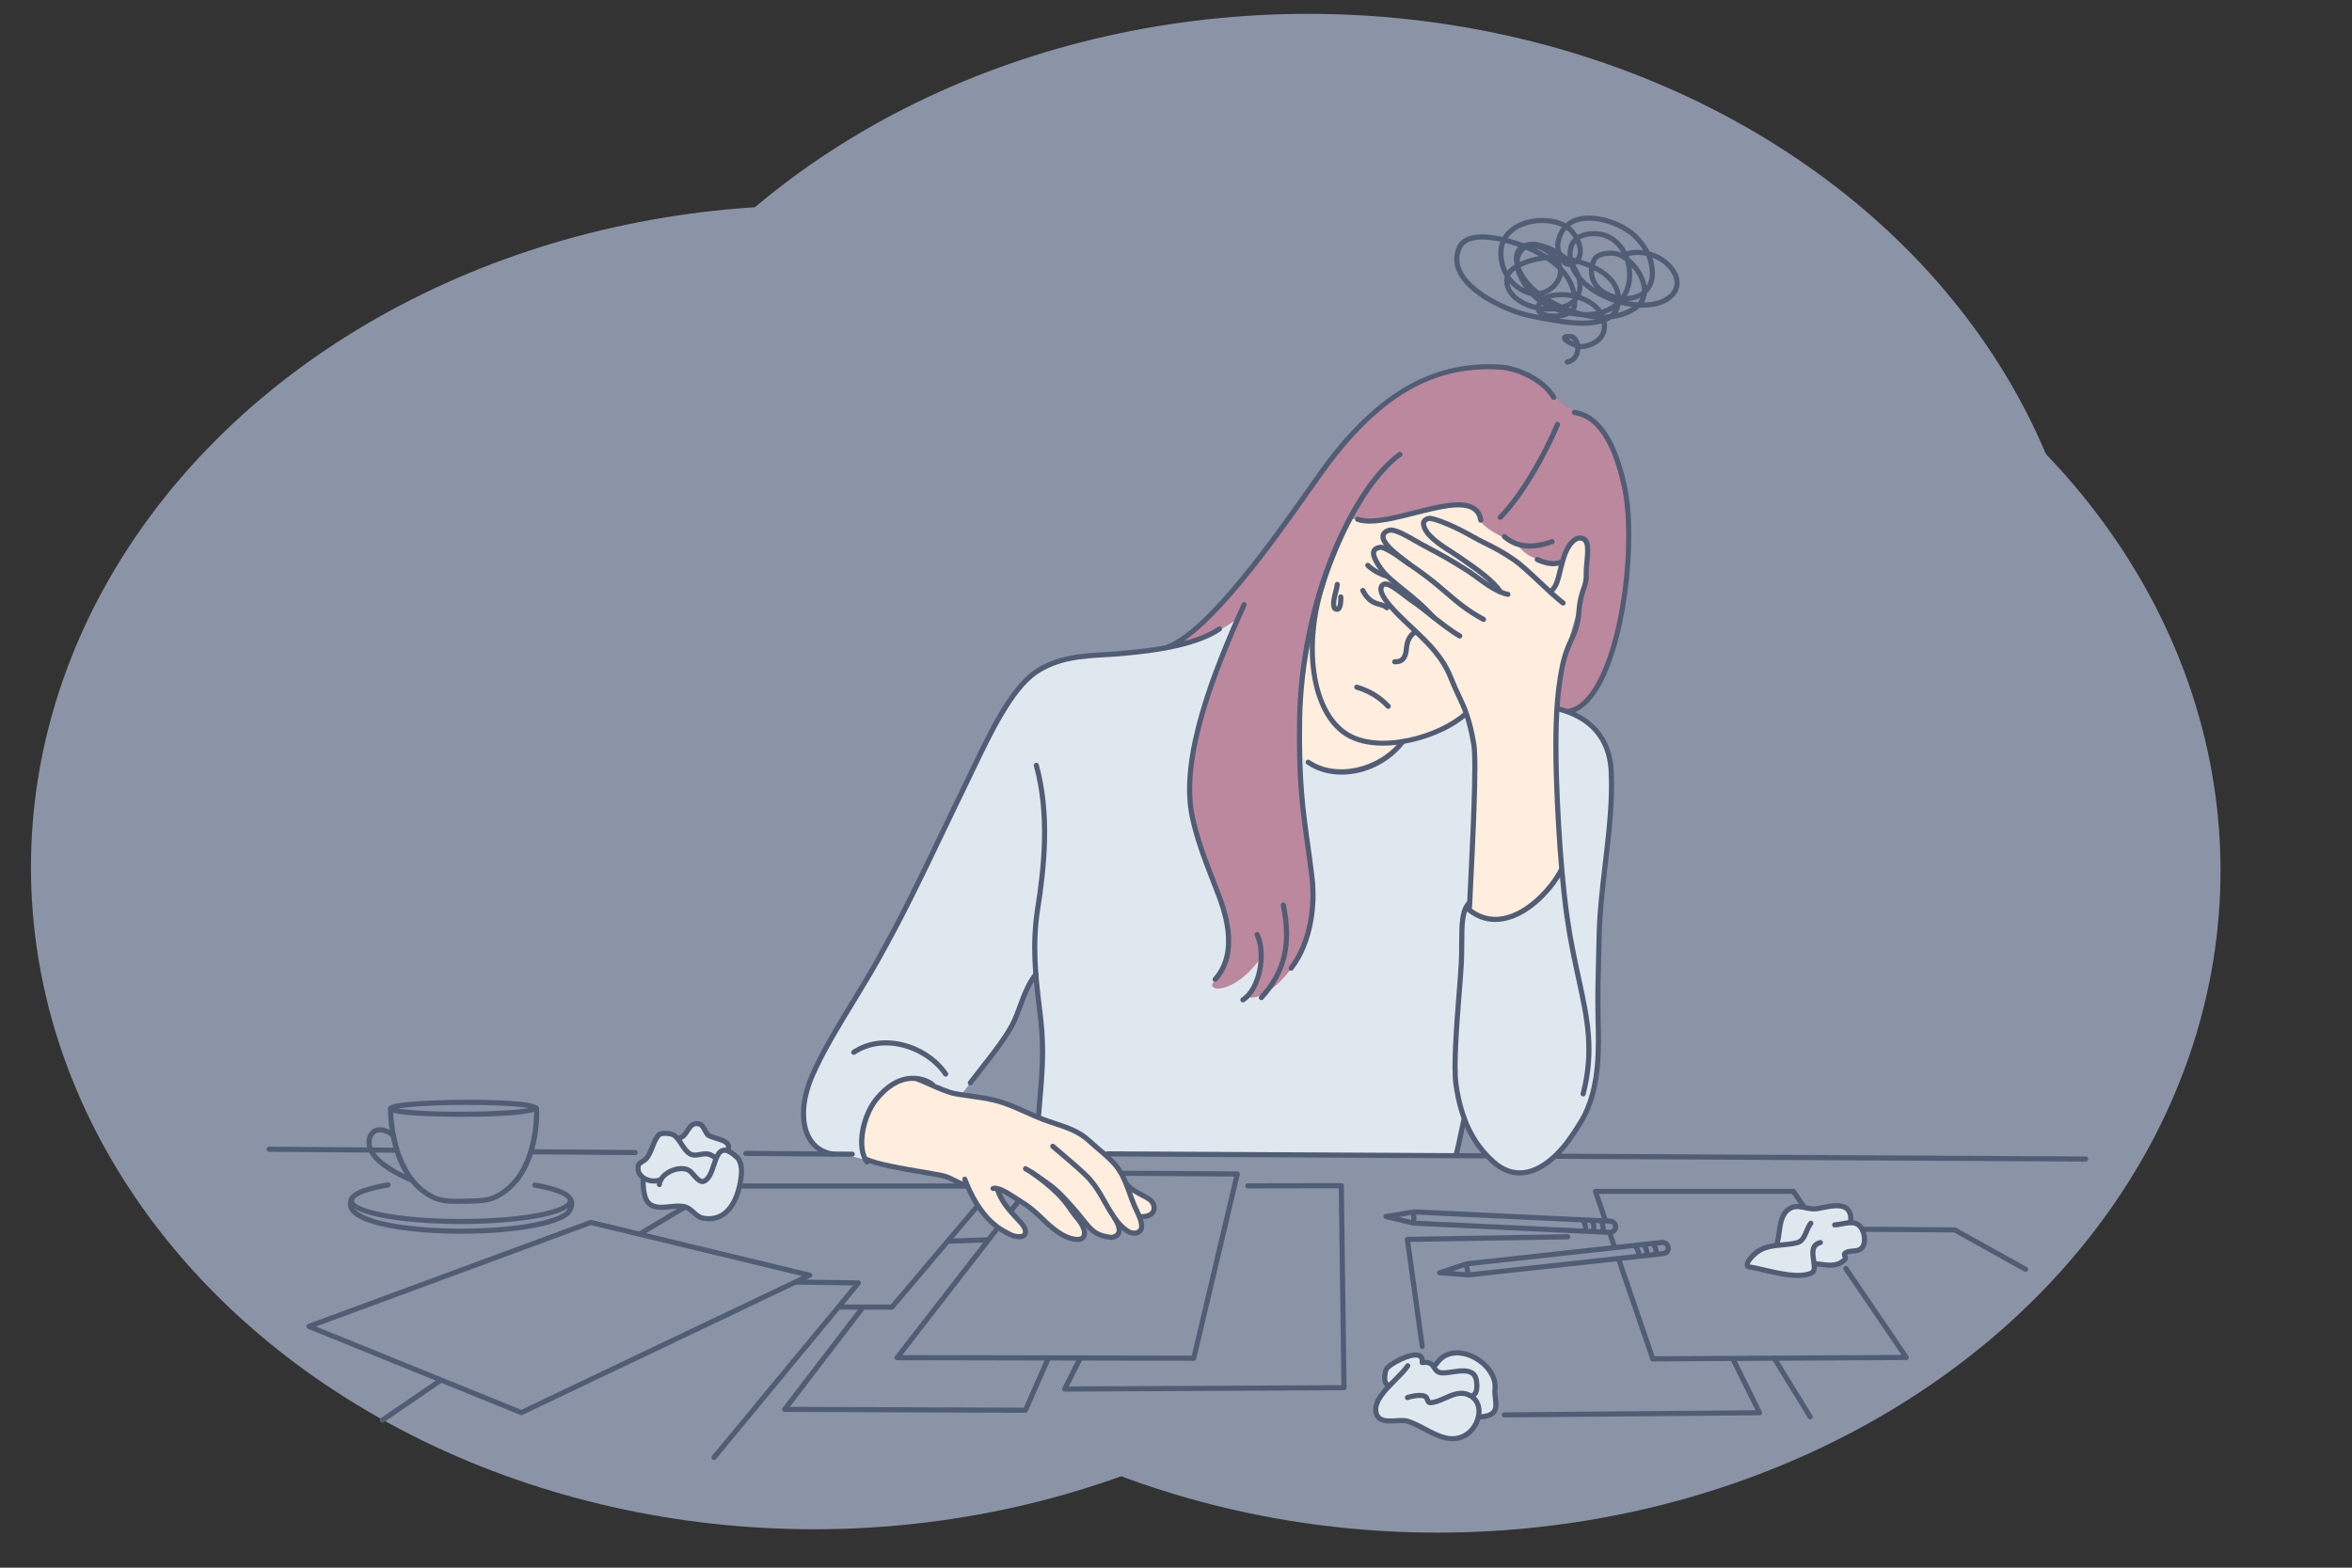 <?xml version="1.0" encoding="utf-8"?>
<!-- Generator: Adobe Illustrator 26.3.1, SVG Export Plug-In . SVG Version: 6.00 Build 0)  -->
<svg version="1.1" id="Background" xmlns="http://www.w3.org/2000/svg" xmlns:xlink="http://www.w3.org/1999/xlink" x="0px" y="0px"
	 width="900px" height="600px" viewBox="0 0 900 600" style="enable-background:new 0 0 900 600;" xml:space="preserve">
<rect x="0" y="0" width="900" height="600" fill="#333333" stroke="none"/>
<style type="text/css">
	.st0{fill:#8A94A6;}
	.st1{fill-rule:evenodd;clip-rule:evenodd;fill:#E0E8EF;}
	.st2{fill-rule:evenodd;clip-rule:evenodd;fill:#FFEDDE;}
	.st3{fill-rule:evenodd;clip-rule:evenodd;fill:#BC889D;}
	.st4{fill:#515D75;}
</style>
<ellipse class="st0" cx="311.49" cy="331.948" rx="299.642" ry="253.346"/>
<ellipse class="st0" cx="500.535" cy="258.645" rx="299.642" ry="253.346"/>
<ellipse class="st0" cx="550.046" cy="333.234" rx="299.642" ry="253.346"/>
<g>
	<path class="st1" d="M474.44,234.1c-3.524,1.04-10.779,8.364-14.236,9.469c-5.369,1.72-9.752,3.365-15.274,4.501
		c-5.3,1.091-12.659,1.462-18.006,2.25c-7.948,1.168-18.735,0.646-26.173,4.364c-13.476,6.737-20.617,23.361-27.268,37.546
		c-11.05,23.57-22.119,47.995-34.845,70.681c-2.872,5.119-8.731,13.183-14.878,24.529c-3.944,7.281-10.83,18.093-14.283,27.089
		c-3.469,9.044-4.491,17.543,3.551,25.113c2.159,2.032,7.446,2.167,11.774,2.791c3.708,0.536,6.686,1.702,6.686,1.702
		s-3.115-5.247-1.349-12.793c1.767-7.544,5.267-12.973,12.239-17.011c2.428-1.406,6.529-1.973,9.858-1.433
		c2.762,0.448,3.622,2.31,7.654,4.014c4.032,1.704,7.827,2.222,7.827,2.222s7.748-10.09,10.202-13.289
		c4.054-5.286,8.845-12.451,11.766-18.444c0.791-1.623,2.613-6.444,2.793-7.216c0.19-0.813,3.916-6.876,3.916-6.876
		s0.712,7.037,0.881,8.382c0.54,4.32,1.378,11.635,1.71,14.724c0.577,5.386,0.275,13.456,0,15.771
		c-0.275,2.316-1.49,15.608-1.49,15.608s10.443,3.019,15.319,5.659c2.829,1.533,10.027,8.541,10.027,8.541l134.174,0.51
		l3.447-13.274c0,0,3.023,5.954,4.609,8.643s5.561,6.148,8.254,8.415c5.045,4.248,11.454,3.058,17.037-0.198
		c3.985-2.324,10.94-9.774,12.956-13.963c1.984-4.122,5.243-9.836,6.501-14.24c1.506-5.269,2.154-18.452,2.061-21.108
		c-0.29-8.405-0.557-15.943-0.304-24.975c0.455-16.126,1.576-27.57,3.096-43.628c1.154-12.202,3.84-32.444-1.001-44.203
		c-2.587-6.283-6.621-8.515-11.067-10.677c-1.845-0.897-6.425-1.996-6.425-1.996s-53.992-27.211-84.774-30.99
		c-10.263-1.262-20.59-2.615-30.954-2.096C478.396,238.321,476.527,233.484,474.44,234.1z"/>
	<path class="st2" d="M562.174,348.327c0,0,0.53-13.935,0.652-15.307c0.63-7.08,0.661-12.096,1.152-21.823
		c0.589-11.717,0.503-21.508,0.063-26.098c-0.316-3.304-2.515-9.717-3.488-12.85c-2.579-8.309-6.857-16.571-12.068-23.603
		c-4.115-5.553-9.576-10.637-14.55-15.476c-2.171-2.11-4.876-4.864-5.918-7.819c-1.091-3.092,3.302-1.264,2.203-4.346
		c-1.039-2.915-3.608-5.098-3.418-8.439c0.043-0.754,0.186-2.807,1.188-3.221c0.487-0.202,1.545,0.703,1.918,0.426
		c0.3-0.222-0.634-1.916-0.66-2.222c-0.104-1.243,0.084-2,1.007-2.966c1.704-1.786,6.733-0.485,8.616,0.147
		c2.477,0.834,4.128,2.675,6.178,4.177c4.656,3.408,10.015,6.232,14.903,9.297c2.098,1.313,4.507,2.683,6.835,3.565
		c0.573,0.218,1.166,0.389,1.759,0.544c0.316,0.085,0.923,0.469,0.97,0.145c0.065-0.426-0.536-0.677-0.846-0.976
		c-1.539-1.486-3.365-2.729-5.068-4.01c-4.998-3.759-11.163-6.819-15.266-11.617c-1.113-1.303-4.234-5.42-2.87-7.365
		c0.398-0.569,2.426-0.479,2.479-0.483c3.225-0.204,6.007,0.493,9.144,1.36c5.787,1.6,9.866,4.921,14.791,8.146
		c4.057,2.66,8.254,4.894,11.799,8.27c2.226,2.12,4.362,4.328,6.541,6.496c0.395,0.391,2.183,2.45,2.96,1.998
		c0.485-0.285,0.055-1.125,0.108-1.684c0.167-1.741,0.306-2.132,0.993-3.818c1.881-4.617,4.319-11.024,9.403-12.763
		c0.779-0.267,2.911-1.056,3.926-0.691c5.061,1.82,2.479,9.026,1.278,12.369c-4.411,12.271-10.429,31.557-11.927,44.477
		c-2.218,19.151-1.001,34.236-0.86,48.189c0.043,4.256,1.549,22.494,1.549,22.494s-3.041,5.553-7.422,9.911
		c-4.364,4.338-10.064,7.477-12.265,8.223c-4.407,1.498-9.377,1.042-11.45,0.216C566.069,351.026,562.174,348.327,562.174,348.327z"
		/>
	<path class="st3" d="M449.314,247.097c0,0,9.542-2.375,14.033-4.124c2.833-1.101,10.363-6.229,10.363-6.229
		s-2.061,4.958-2.899,7.222c-0.84,2.265-4.913,11.817-5.993,14.777c-3.207,8.808-5.993,17.343-7.632,26.583
		c-1.994,11.236-2.919,20.246,0.061,31.323c2.012,7.477,6.211,18.625,7.878,22.977c1.582,4.134,4.986,14.819,5.074,19.298
		c0.11,5.506,0.167,6.305-1.957,11.054c-2.122,4.751-5.702,6.58-3.948,7.905c1.755,1.327,6.089-0.09,10.166-2.962
		c4.295-3.025,7.773-7.978,7.773-7.978s-0.234,4.37-1.539,7.626c-1.647,4.111-4.238,7.304-1.684,7.242
		c3.514-0.084,9.534-3.471,15.219-11.342c6.91-9.57,9.034-20.054,8.221-31.832c-0.601-8.727-3.351-22.408-4.101-31.139
		c-0.911-10.608-2.057-18.273-1.225-28.842c1.27-16.124,3.594-32.381,8.841-47.877c2.126-6.278,4.334-15.627,7.919-21.245
		c2.634-4.126,39.535-14.925,46.332-13.046c3.202,0.883,9.829,9.085,17.104,13.849c5.567,3.643,12.131,4.075,14.132,4.853
		c2.852,1.109,6.382-0.053,6.382-0.053s1.955-5.208,2.784-6.507c0.917-1.437,4.238-3.473,5.748-2.177
		c1.258,1.082,1.113,5.047,1.058,8.05c-0.061,3.384-0.133,5.858-0.396,7.503c-0.298,1.861-1.233,4.584-2.093,6.517
		c-1.584,3.555-0.43,6.431-1.229,9.786c-1.633,6.849-6.278,14.043-7.01,21.029c-0.216,2.061-0.986,11.425-0.986,11.425l5.031,1.594
		c0,0,3.506-2.15,4.589-2.964c3.995-2.999,7.819-8.792,9.399-13.327c2.24-6.423,3.794-11.193,5.312-17.822
		c2.707-11.829,3.643-27.231,3.06-39.454c-0.249-5.255-1.549-14.369-3.559-21.169c-1.547-5.235-2.556-7.375-5.596-12.021
		c-4.179-6.388-10.414-6.955-16.322-11.285c-2.045-1.5-4.385-4.589-7.489-7.086c-3.506-2.819-7.82-5.011-10.734-5.716
		c-5.952-1.437-11.207-0.942-17.223-0.52c-2.793,0.198-6.472,1.186-9.246,1.68c-5.907,1.056-12.565,5.066-17.545,8.219
		c-16.352,10.361-27.034,27.417-38.526,42.465c-5.09,6.662-10.007,14.536-15.451,20.912c-7.241,8.484-14.897,17.514-22.78,25.407
		C456.214,242.092,449.314,247.097,449.314,247.097z"/>
	<path class="st2" d="M498.063,261.35c-1.205,13.566-1.011,27.69-1.011,27.69s2.079,2.503,5.767,3.83
		c6.503,2.336,17.039,2.201,23.483-0.848c6.78-3.209,10.486-8.046,10.486-8.046s5.624-0.97,7.872-1.884
		c4.456-1.812,7.023-2.465,11.077-5.059c3.637-2.326,6.093-4.533,6.093-4.533s7.807-10.257,11.02-13.435
		c4.458-4.405,9.517-8.037,14.018-12.361c4.568-4.387,6.98-19.329,6.98-19.329l2.497-5.194l0.611-6.211c0,0-2.299-0.012-9.171-2.208
		c-5.059-1.617-7.041-5.298-7.041-5.298s-5.889-2.76-9.23-4.8c-7.367-4.499-3.539-4.878-7.131-7.838
		c-5.129-4.224-10.689-1.975-15.089-1.619c-2.839,0.23-14.161,3.663-17.286,4.044c-10.612,1.296-15.256,0.232-15.256,0.232
		s-3.786,7.22-6.385,12.708c-2.601,5.489-5.793,18.059-7.827,25.562C502.538,236.752,499.266,247.784,498.063,261.35z"/>
	<path class="st2" d="M331.197,443.918c4.305,0.74,9.489,2.393,13.778,3.259c4.497,0.907,11.799,1.894,17.716,3.516
		c3.225,0.883,7.357,2.988,7.357,2.988s2.966,6.309,6.172,10.5c2.32,3.031,5.221,5.11,8.072,6.984
		c1.25,0.822,5.899,2.994,7.611,1.873c0.891-0.585,0.736-1.853,0.483-2.658c-1.152-3.692-4.746-4.951-6.825-8.154
		c-0.279-0.432-4.684-6.18-3.624-6.886c1.06-0.709,6.786,2.939,8.456,4.107c5.367,3.753,9.055,8.166,14.316,12.021
		c2.271,1.663,4.222,2.057,7.128,2.778c4.448,1.103,3.019-5.496,3.019-5.496s3.427,2.642,3.865,2.839
		c1.831,0.823,3.643,1.521,5.618,1.812c1.462,0.216,3.2,0.039,3.624-1.39c0.135-0.453,0.363-2.475,0.363-2.475
		s4.124,2.159,5.074,2.234c1.048,0.082,2.658,0.104,3.08-1.207c0.342-1.064,0-4.772,0-4.772s4.293-0.063,4.772-1.992
		c0.585-2.361,0.548-3.239-1.027-4.591c-2.609-2.24-8.578-5.194-8.578-5.194s-3.8-8.005-5.858-9.664
		c-4.189-3.38-8.457-8.011-13.568-10.863c-2.888-1.61-6.064-2.789-11.682-4.843c-6.782-2.479-10.645-4.845-15.863-6.686
		c-2.073-0.732-4.462-0.719-7.177-1.606c-3.849-1.256-11.497-1.091-15.309-2.456c-2.603-0.932-8.068-4.949-10.914-4.947
		c-9.055,0.004-16.729,5.769-19.96,15.148c-1.056,3.06-1.317,4.65-1.502,8.382C329.632,440.21,331.197,443.918,331.197,443.918z"/>
	<path class="st1" d="M247.809,443.005c1.957-2.793,1.765-5.282,3.694-8.207c1.535-2.328,8.408,0.907,8.408,0.907
		s4.803-5.746,6.977-5.746c1.154,0,3.125,3.81,4.654,4.727c2.124,1.276,5.542,0.728,6.731,2.338
		c1.531,2.069,0.669,3.608,0.669,3.608s4.878,2.552,4.878,6.607c0,5.524-2.136,13.077-5.435,16.509
		c-2.444,2.542-5.583,2.681-9.13,2.681c-1.411,0-4.207-4.164-7.338-4.613c-4.56-0.658-10.516,1.191-13.729-1.299
		c-2.183-1.69-2.02-9.338-2.02-9.338s-1.58-1.596-2.136-3.708C243.52,445.524,246.706,444.582,247.809,443.005z"/>
	<path class="st1" d="M530.753,530.219c0,0-2.711-4.43,1.068-7.616c0.603-0.508,6.439-3.681,8.759-3.857
		c2.864-0.218,2.434,2.64,4.951,2.882c1.9,0.182,3.345,1.192,3.345,1.192s3.926-4.974,5.781-4.974
		c5.078,0,10.374,0.881,14.915,5.801c2.23,2.42,3.123,8.213,3.056,8.875c-0.208,2.008-0.096,3.73-0.096,6.085
		c0,3.712-6.68,3.677-6.68,3.677s-0.451,2.397-1.623,4.012c-1.853,2.558-5.19,4.784-8.963,4.784c-3.714,0-17.641-7.247-17.641-7.247
		s-9.511,0.838-11.311-2.044C524.828,539.41,530.753,530.219,530.753,530.219z"/>
	<path class="st1" d="M680.401,475.295c0-3.204,1.197-10.29,4.195-12.636c2.997-2.348,7.243,0.077,9.389,0.077
		c3.155,0,7.306-2.554,10.997-1.223c3.69,1.329,3.616,6.007,3.616,6.007s3.017,0.595,4.252,2.909
		c1.089,2.042,0.459,5.769-0.135,6.643c-1.023,1.5-6.452,2.161-6.452,2.161s0.369,2.927-1.335,3.82
		c-3.643,1.904-10.166,0.722-10.166,0.722s0.012,3.671-3.592,4.167c-3.606,0.497-11.589-0.72-17.162-1.894
		c-2.104-0.446-4.711-0.82-5.379-1.18c-1.086-0.583,0.76-3.616,4.136-5.698C675.821,477.281,680.401,476.361,680.401,475.295z"/>
</g>
<g>
	<g>
		<path class="st4" d="M562.308,348.171c-0.013,0-0.029,0-0.042,0c-0.542-0.025-0.962-0.483-0.939-1.024
			c0.082-1.894,0.224-4.72,0.395-8.145c0.824-16.572,2.36-47.421,1.29-53.826c-1.637-9.825-3.518-13.814-5.697-18.434
			c-0.941-1.996-1.915-4.06-2.971-6.76c-3.159-8.09-8.766-13.363-14.703-18.947c-2.275-2.14-4.628-4.355-6.909-6.787
			c-3.73-3.982-5.467-6.941-5.31-9.045c0.065-0.867,0.451-1.603,1.116-2.13c2.124-1.675,5.185,0.679,9.067,3.654
			c1.225,0.94,2.494,1.913,3.759,2.771c1.95,1.323,4.263,3.157,6.713,5.099c3.575,2.833,7.626,6.045,10.992,7.962
			c0.47,0.268,0.635,0.868,0.366,1.339c-0.27,0.471-0.865,0.635-1.34,0.367c-3.493-1.992-7.43-5.113-11.237-8.13
			c-2.419-1.919-4.706-3.73-6.594-5.013c-1.315-0.891-2.605-1.881-3.853-2.837c-2.425-1.858-5.747-4.389-6.654-3.673
			c-0.238,0.187-0.353,0.414-0.378,0.735c-0.063,0.847,0.475,2.956,4.787,7.559c2.237,2.388,4.566,4.58,6.821,6.699
			c6.102,5.739,11.864,11.161,15.186,19.661c1.031,2.638,1.99,4.672,2.918,6.638c2.241,4.752,4.177,8.855,5.858,18.948
			c1.104,6.614-0.439,37.6-1.267,54.247c-0.171,3.42-0.311,6.242-0.391,8.132C563.266,347.759,562.831,348.171,562.308,348.171z"/>
	</g>
	<g>
		<path class="st4" d="M567.675,238.038c-0.159,0-0.318-0.038-0.468-0.118c-6.362-3.444-10.035-6.602-14.289-10.259
			c-2.389-2.054-4.859-4.178-8.072-6.579c-2.965-2.213-4.313-3.12-5.617-3.998c-1.037-0.699-2.024-1.363-3.732-2.623
			c-3.867-2.853-6.533-4.03-7.114-4.03c-0.002,0-0.004,0-0.004,0c-0.964,0.144-1.557,0.426-1.731,0.833
			c-0.217,0.504-0.176,1.928,2.534,5.796c1.798,2.564,4.827,5.003,8.333,7.828c3.686,2.968,7.864,6.334,11.812,10.779
			c0.36,0.405,0.322,1.026-0.082,1.386c-0.408,0.357-1.028,0.323-1.386-0.083c-3.838-4.323-7.948-7.633-11.575-10.554
			c-3.623-2.919-6.752-5.438-8.709-8.23c-2.624-3.746-3.441-6.048-2.732-7.699c0.47-1.09,1.539-1.744,3.274-2.002
			c1.585-0.235,5.598,2.221,8.544,4.396c1.676,1.236,2.644,1.889,3.663,2.575c1.323,0.89,2.691,1.811,5.693,4.053
			c3.268,2.441,5.764,4.588,8.18,6.663c4.166,3.583,7.766,6.677,13.944,10.02c0.475,0.259,0.654,0.854,0.395,1.33
			C568.361,237.852,568.022,238.038,567.675,238.038z"/>
	</g>
	<g>
		<path class="st4" d="M577.015,228.457c-0.057,0-0.115-0.005-0.173-0.015c-4.026-0.709-8.429-3.908-12.313-6.73
			c-1.417-1.029-2.755-2.001-3.93-2.743c-6.305-3.976-8.703-5.266-13.958-8.091l-3.514-1.893c-0.449-0.243-1.047-0.589-1.737-0.99
			c-2.502-1.45-7.146-4.144-9.081-4.144c-0.008,0-0.013,0-0.021,0c-0.661,0.008-1.403,0.324-1.804,0.771
			c-0.232,0.257-0.332,0.529-0.303,0.831c0.226,2.458,5.258,6.268,7.963,8.316c0.742,0.563,1.386,1.05,1.846,1.434
			c0.418,0.346,0.474,0.965,0.128,1.382c-0.351,0.418-0.968,0.473-1.382,0.126c-0.445-0.368-1.064-0.837-1.779-1.378
			c-4.44-3.362-8.45-6.634-8.732-9.699c-0.079-0.853,0.198-1.658,0.799-2.326c0.765-0.848,2.036-1.405,3.24-1.42
			c0.013,0,0.027,0,0.04,0c2.277,0,6.061,2.085,10.068,4.408c0.673,0.389,1.252,0.726,1.689,0.961l3.508,1.891
			c5.297,2.848,7.712,4.146,14.075,8.16c1.231,0.775,2.594,1.767,4.037,2.815c3.711,2.697,7.919,5.756,11.5,6.386
			c0.533,0.094,0.889,0.603,0.795,1.137C577.895,228.122,577.48,228.457,577.015,228.457z"/>
	</g>
	<g>
		<path class="st4" d="M598.111,231.778c-0.211,0-0.424-0.068-0.604-0.207c-2.667-2.081-5.841-5.063-8.908-7.946
			c-3.544-3.331-7.21-6.775-9.878-8.603c-4.388-3.01-7.056-4.342-10.147-5.884c-2.015-1.005-4.298-2.145-7.365-3.904
			c-3.659-2.096-10.791-5.393-14.113-5.87c-0.165-0.032-0.788,0.143-1.192,0.535c-0.172,0.168-0.251,0.327-0.238,0.474
			c0.343,3.741,6.439,7.622,10.471,10.19c1.06,0.674,2.015,1.282,2.76,1.811c0.485,0.344,1.072,0.751,1.733,1.207
			c4.315,2.981,11.536,7.971,14.266,12.312c0.288,0.459,0.15,1.065-0.31,1.353c-0.451,0.287-1.06,0.151-1.353-0.309
			c-2.513-4-9.527-8.846-13.718-11.742c-0.669-0.462-1.263-0.872-1.754-1.221c-0.725-0.514-1.651-1.103-2.678-1.757
			c-4.616-2.94-10.938-6.965-11.371-11.664c-0.071-0.757,0.232-1.499,0.853-2.089c0.765-0.729,1.955-1.167,2.812-1.045
			c3.907,0.563,11.573,4.258,14.809,6.11c3.019,1.731,5.276,2.857,7.265,3.85c3.155,1.575,5.879,2.935,10.382,6.021
			c2.791,1.915,6.347,5.255,10.11,8.793c3.036,2.852,6.175,5.803,8.772,7.827c0.427,0.334,0.504,0.951,0.171,1.378
			C598.692,231.649,598.402,231.778,598.111,231.778z"/>
	</g>
	<g>
		<path class="st4" d="M605.792,419.64c-0.08,0-0.163-0.01-0.245-0.031c-0.523-0.136-0.84-0.671-0.705-1.196
			c4.215-16.373,1.587-28.461-1.743-43.767c-1.466-6.744-3.128-14.387-4.396-23.293c-3.182-22.375-4.181-52.433-4.279-61.2
			c-0.13-11.791,0.086-24.278,2.538-35.703c1.041-4.844,2.323-7.635,3.454-10.098c1.279-2.781,2.383-5.184,2.743-9.933
			c0.383-5.01,1.235-7.478,1.921-9.462c0.565-1.639,0.974-2.824,0.914-4.919c-0.046-1.623,0.121-3.439,0.284-5.196
			c0.289-3.164,0.619-6.75-0.627-7.609c-0.539-0.367-1.108-0.443-1.741-0.227c-1.363,0.468-3.299,2.487-4.647,6.752
			c-0.629,1.995-1.047,3.728-1.415,5.255c-0.773,3.214-1.33,5.534-3.155,7.486c-0.368,0.396-0.989,0.419-1.388,0.047
			c-0.395-0.37-0.416-0.991-0.046-1.387c1.47-1.574,1.953-3.575,2.682-6.605c0.374-1.559,0.799-3.327,1.451-5.388
			c1.352-4.276,3.495-7.198,5.879-8.018c1.231-0.424,2.437-0.258,3.491,0.468c2.195,1.511,1.842,5.345,1.468,9.406
			c-0.155,1.698-0.316,3.455-0.274,4.96c0.069,2.454-0.437,3.918-1.024,5.615c-0.648,1.878-1.453,4.214-1.815,8.971
			c-0.389,5.098-1.56,7.65-2.918,10.604c-1.089,2.369-2.323,5.056-3.318,9.689c-2.411,11.236-2.624,23.591-2.496,35.27
			c0.098,8.732,1.091,38.671,4.26,60.945c1.256,8.835,2.91,16.442,4.371,23.151c3.383,15.56,6.058,27.85,1.725,44.675
			C606.628,419.347,606.229,419.64,605.792,419.64z"/>
	</g>
	<g>
		<path class="st4" d="M369.35,454.326c-1.285,0-2.709-0.725-4.357-1.562c-1.455-0.74-3.104-1.578-4.708-1.888
			c-2.613-0.506-5.459-0.993-8.347-1.486c-7.962-1.361-16.196-2.768-20.978-4.817c-0.499-0.215-0.729-0.792-0.516-1.29
			c0.214-0.498,0.793-0.728,1.288-0.516c4.569,1.959,12.687,3.347,20.536,4.687c2.903,0.496,5.764,0.985,8.391,1.493
			c1.875,0.364,3.655,1.269,5.225,2.068c1.364,0.692,2.652,1.348,3.467,1.348c0.542,0,0.981,0.439,0.981,0.982
			S369.892,454.326,369.35,454.326z"/>
	</g>
	<g>
		<path class="st4" d="M434.01,472.953c-0.543,0-1.109-0.088-1.674-0.268c-1.086-0.349-3.876-2.042-6.663-5.96
			c-0.313-0.443-0.21-1.054,0.232-1.369c0.444-0.312,1.056-0.209,1.369,0.23c2.566,3.61,5.008,5.019,5.661,5.228
			c0.936,0.301,1.851,0.213,2.394-0.224c0.421-0.337,0.6-0.87,0.534-1.587c-0.165-1.798-1.027-3.612-1.86-5.364
			c-0.343-0.723-0.68-1.434-0.972-2.139c-0.559-1.355-1.065-2.76-1.574-4.175c-1.276-3.548-2.596-7.216-4.852-10.141
			c-1.86-2.41-4.408-4.57-6.871-6.658c-1.234-1.045-2.453-2.078-3.577-3.13c-3.691-3.456-8.118-4.923-12.806-6.476
			c-1.537-0.508-3.091-1.024-4.641-1.616c-2.221-0.847-4.438-1.842-6.582-2.805c-3.728-1.674-7.582-3.405-11.542-4.392
			c-3.117-0.776-6.326-1.225-9.43-1.66c-1.916-0.268-3.836-0.539-5.76-0.882c-2.853-0.51-6.686-2.21-10.069-3.711
			c-1.727-0.767-3.359-1.492-4.675-1.977c-0.509-0.186-0.769-0.751-0.582-1.259c0.19-0.508,0.753-0.769,1.26-0.581
			c1.374,0.506,3.035,1.242,4.792,2.022c3.281,1.455,6.998,3.105,9.618,3.573c1.899,0.339,3.795,0.604,5.687,0.87
			c3.153,0.441,6.414,0.897,9.632,1.698c4.13,1.031,8.066,2.797,11.872,4.507c2.118,0.951,4.309,1.934,6.477,2.762
			c1.523,0.581,3.049,1.085,4.559,1.585c4.898,1.622,9.524,3.155,13.53,6.905c1.1,1.031,2.296,2.044,3.504,3.067
			c2.541,2.155,5.169,4.38,7.156,6.955c2.445,3.171,3.818,6.985,5.145,10.676c0.498,1.386,0.994,2.764,1.542,4.093
			c0.278,0.673,0.602,1.353,0.93,2.044c0.907,1.907,1.844,3.882,2.042,6.027c0.126,1.372-0.321,2.546-1.259,3.299
			C435.873,472.67,434.979,472.953,434.01,472.953z"/>
	</g>
	<g>
		<path class="st4" d="M425.287,474.564c-0.453,0-0.881-0.079-1.278-0.149l-0.291-0.052c-1.073-0.182-1.986-0.406-2.798-0.688
			c-3.188-1.102-4.999-3.368-7.29-6.238c-0.625-0.784-1.298-1.626-2.059-2.523c-3.952-4.658-7.241-8.243-10.444-10.586
			c-3.019-2.203-6.789-4.894-9.161-6.157c-0.478-0.255-0.66-0.849-0.405-1.328c0.254-0.477,0.848-0.661,1.328-0.404
			c2.467,1.313,6.134,3.924,9.397,6.305c3.361,2.458,6.741,6.136,10.783,10.902c0.775,0.913,1.459,1.769,2.095,2.567
			c2.256,2.826,3.748,4.691,6.399,5.607c0.709,0.247,1.52,0.445,2.48,0.608l0.315,0.056c0.49,0.09,0.953,0.172,1.306,0.071
			c1.246-0.357,1.461-0.943,1.531-1.137c0.59-1.614-1.426-4.62-2.089-5.609c-1.346-2.005-2.376-3.836-3.372-5.605
			c-1.522-2.707-2.96-5.262-5.312-8.011c-2.046-2.392-7.182-6.746-10.932-9.926c-1.307-1.108-2.462-2.088-3.29-2.816
			c-0.406-0.358-0.446-0.978-0.088-1.384c0.36-0.406,0.979-0.447,1.386-0.088c0.82,0.723,1.965,1.693,3.262,2.791
			c3.801,3.222,9.006,7.635,11.155,10.147c2.477,2.897,3.961,5.532,5.531,8.326c0.978,1.737,1.988,3.533,3.29,5.475
			c1.507,2.245,3.13,5.115,2.303,7.376c-0.417,1.139-1.371,1.93-2.834,2.348C425.89,474.529,425.583,474.564,425.287,474.564z"/>
	</g>
	<g>
		<path class="st4" d="M412.324,475.369c-0.203,0-0.417-0.01-0.643-0.031c-3.078-0.299-5.879-1.66-9.669-4.704
			c-1.281-1.027-2.511-2.201-3.813-3.443c-2.171-2.068-4.416-4.21-7.13-5.895c-0.848-0.527-1.703-1.083-2.549-1.633
			c-3.115-2.026-6.656-4.325-8.228-3.851c-0.526,0.15-1.066-0.144-1.221-0.661c-0.154-0.52,0.142-1.066,0.661-1.221
			c2.459-0.715,5.885,1.503,9.858,4.089c0.834,0.542,1.677,1.091,2.514,1.61c2.886,1.792,5.206,4.005,7.448,6.142
			c1.271,1.212,2.472,2.356,3.687,3.334c3.465,2.782,5.966,4.022,8.63,4.279c0.653,0.069,1.507,0.025,1.898-0.504
			c0.385-0.523,0.33-1.514-0.149-2.647c-0.635-1.507-1.33-2.358-2.293-3.535c-0.6-0.736-1.28-1.568-2.063-2.713
			c-2.003-2.921-3.411-4.662-5.195-6.42c-3.271-3.224-6.088-5.346-9.711-7.996c-0.438-0.318-0.533-0.934-0.214-1.371
			c0.319-0.437,0.934-0.535,1.372-0.213c3.572,2.609,6.571,4.869,9.932,8.18c1.882,1.856,3.355,3.675,5.437,6.711
			c0.735,1.074,1.388,1.873,1.964,2.578c0.984,1.206,1.835,2.249,2.58,4.014c0.772,1.829,0.744,3.454-0.079,4.572
			C414.889,474.669,413.998,475.369,412.324,475.369z"/>
	</g>
	<g>
		<path class="st4" d="M389.909,474.295c-2.154,0-3.691-0.847-5.318-1.745l-0.799-0.435c-8.998-4.791-13.857-15.898-15.528-20.452
			c-0.187-0.508,0.074-1.072,0.583-1.26c0.512-0.182,1.073,0.075,1.259,0.585c1.594,4.34,6.207,14.922,14.607,19.394l0.825,0.451
			c1.54,0.847,2.687,1.503,4.444,1.499c1.328-0.017,1.383-0.345,1.427-0.608c0.225-1.33-1.389-3.033-2.458-4.158l-0.649-0.694
			c-3.199-3.489-5.724-6.244-7.502-11.086c-0.187-0.508,0.074-1.072,0.583-1.259c0.508-0.184,1.073,0.075,1.259,0.585
			c1.645,4.476,3.936,6.976,7.107,10.434l0.625,0.669c1.337,1.409,3.359,3.539,2.97,5.835c-0.246,1.465-1.37,2.22-3.339,2.245
			C389.974,474.295,389.941,474.295,389.909,474.295z"/>
	</g>
	<g>
		<path class="st4" d="M436.757,466.647c-0.101,0-0.202-0.002-0.306-0.004c-0.542-0.013-0.971-0.462-0.958-1.004
			c0.012-0.543,0.462-0.997,1.005-0.958c2.168,0.05,3.617-0.533,4.026-1.641c0.35-0.951-0.097-2.283-1.018-3.029
			c-0.775-0.629-1.876-1.198-3.042-1.8c-2.068-1.068-4.413-2.277-6.065-4.35c-0.338-0.424-0.269-1.041,0.154-1.378
			c0.426-0.337,1.043-0.268,1.379,0.155c1.392,1.742,3.446,2.803,5.433,3.828c1.259,0.65,2.447,1.263,3.378,2.019
			c1.583,1.286,2.266,3.487,1.624,5.233C441.958,464.824,440.69,466.647,436.757,466.647z"/>
	</g>
	<g>
		<path class="st4" d="M581.485,449.89c-3.828,0-7.467-1.547-10.835-4.608c-8.063-7.331-12.527-16.601-14.475-30.06
			c-1.02-7.039,0.28-23.556,1.231-35.616c0.357-4.537,0.665-8.456,0.799-11.147c0.125-2.54,0.134-5.021,0.144-7.421
			c0.029-7.087,0.052-13.208,3.247-16.237c0.393-0.372,1.012-0.362,1.386,0.036c0.374,0.393,0.359,1.014-0.036,1.386
			c-2.586,2.454-2.607,8.186-2.634,14.822c-0.01,2.421-0.019,4.925-0.148,7.509c-0.134,2.722-0.443,6.654-0.801,11.205
			c-0.943,11.968-2.233,28.358-1.244,35.182c1.877,12.974,6.15,21.884,13.85,28.887c3.343,3.038,6.953,4.386,10.704,4.041
			c7.597-0.723,13.946-8.174,16.321-11.343c1.808-2.41,5.287-7.67,6.627-10.428c5.546-11.416,5.195-25.222,4.911-36.315
			c-0.205-7.95,0.023-16.519,0.242-24.804c0.069-2.571,0.136-5.107,0.188-7.578c0.18-8.46,1.265-17.742,2.314-26.715
			c1.411-12.075,2.87-24.56,2.266-35.732c-0.638-11.813-7.409-19.665-19.576-22.709c-0.527-0.131-0.845-0.664-0.715-1.189
			c0.13-0.526,0.654-0.848,1.191-0.714c12.901,3.225,20.381,11.928,21.06,24.507c0.613,11.338-0.855,23.908-2.276,36.063
			c-1.043,8.929-2.122,18.163-2.3,26.531c-0.054,2.475-0.121,5.013-0.188,7.587c-0.219,8.26-0.447,16.802-0.242,24.702
			c0.288,11.306,0.646,25.377-5.107,37.224c-1.392,2.862-4.971,8.277-6.823,10.747c-3.148,4.196-9.631,11.352-17.707,12.119
			C582.399,449.867,581.941,449.89,581.485,449.89z"/>
	</g>
	<g>
		<path class="st4" d="M318.454,442.652c-0.056,0-0.111-0.004-0.168-0.013c-4.299-0.744-7.632-3.105-9.641-6.828
			c-3.261-6.046-2.801-15.194,1.233-24.47c4-9.2,9.617-18.434,15.564-28.21c3.14-5.162,6.387-10.499,9.484-15.99
			c9.252-16.405,16.885-32.368,24.965-49.271c2.869-6.001,5.76-12.048,8.75-18.164c0.896-1.832,1.831-3.789,2.802-5.823
			c6.58-13.781,14.769-30.931,24.361-37.447c8.518-5.786,18.049-6.343,27.267-6.882c2.756-0.161,5.358-0.314,7.936-0.6l1.376-0.139
			c5.945-0.58,24.039-2.345,33.693-8.903c0.445-0.302,1.056-0.19,1.365,0.261c0.303,0.448,0.188,1.058-0.261,1.363
			c-10.069,6.84-28.538,8.642-34.606,9.234l-1.35,0.136c-2.629,0.292-5.379,0.452-8.038,0.608
			c-8.952,0.523-18.209,1.064-26.28,6.546c-9.151,6.217-17.214,23.103-23.692,36.67c-0.974,2.04-1.911,4.002-2.809,5.839
			c-2.988,6.11-5.876,12.153-8.742,18.149c-8.095,16.932-15.741,32.925-25.026,49.39c-3.113,5.517-6.368,10.867-9.517,16.043
			c-5.911,9.719-11.495,18.898-15.441,27.973c-3.795,8.73-4.283,17.236-1.305,22.755c1.737,3.22,4.512,5.182,8.247,5.826
			c0.535,0.094,0.892,0.602,0.8,1.135C319.338,442.314,318.923,442.652,318.454,442.652z"/>
	</g>
	<g>
		<path class="st4" d="M557.306,442.656c-0.073,0-0.148-0.008-0.222-0.025c-0.529-0.125-0.857-0.652-0.734-1.179
			c0.017-0.069,1.595-6.851,2.78-12.715c0.107-0.533,0.633-0.874,1.156-0.769c0.533,0.107,0.876,0.625,0.769,1.156
			c-1.19,5.895-2.776,12.706-2.791,12.773C558.157,442.349,557.753,442.656,557.306,442.656z"/>
	</g>
	<g>
		<path class="st4" d="M397.425,427.68c-0.028,0-0.055-0.002-0.084-0.004c-0.541-0.046-0.94-0.521-0.894-1.062l0.234-2.73
			c1.098-12.744,1.892-21.949,0.624-33.359c-0.185-1.672-0.39-3.374-0.599-5.111c-1.332-11.071-2.842-23.619-0.578-37.952
			c2.449-15.518,4.602-35.711-0.528-54.283c-0.145-0.522,0.162-1.063,0.684-1.208c0.523-0.142,1.065,0.162,1.208,0.684
			c5.23,18.935,3.055,39.4,0.574,55.113c-2.221,14.063-0.728,26.468,0.589,37.412c0.21,1.743,0.415,3.451,0.602,5.126
			c1.288,11.603,0.489,20.891-0.619,33.745l-0.235,2.732C398.359,427.293,397.929,427.68,397.425,427.68z"/>
	</g>
	<g>
		<path class="st4" d="M371.294,415.408c-0.205,0-0.411-0.063-0.587-0.195c-0.434-0.326-0.522-0.941-0.197-1.375
			c1.059-1.413,2.383-3.094,3.829-4.93c4.781-6.071,10.731-13.626,13.007-18.859c0.739-1.702,1.411-3.52,2.061-5.275
			c1.606-4.346,3.268-8.837,6.226-12.537c0.34-0.422,0.957-0.489,1.38-0.153c0.423,0.339,0.492,0.957,0.153,1.38
			c-2.76,3.451-4.366,7.793-5.919,11.991c-0.658,1.783-1.341,3.625-2.102,5.377c-2.376,5.467-8.414,13.131-13.265,19.291
			c-1.436,1.825-2.75,3.493-3.801,4.894C371.887,415.272,371.593,415.408,371.294,415.408z"/>
	</g>
	<g>
		<path class="st4" d="M361.86,412.049c-0.317,0-0.629-0.153-0.818-0.437c-3.272-4.909-8.971-8.857-15.247-10.557
			c-6.781-1.84-13.38-0.949-18.574,2.513c-0.453,0.299-1.062,0.176-1.361-0.272c-0.301-0.451-0.179-1.06,0.272-1.361
			c5.67-3.782,12.837-4.766,20.176-2.776c6.72,1.823,12.838,6.071,16.366,11.364c0.301,0.451,0.179,1.06-0.272,1.361
			C362.236,411.995,362.047,412.049,361.86,412.049z"/>
	</g>
	<g>
		<path class="st4" d="M798.069,444.573c-0.002,0-0.004,0-0.006,0l-202.932-1.068c-0.541-0.002-0.978-0.445-0.976-0.987
			c0.002-0.539,0.441-0.976,0.981-0.976c0.002,0,0.004,0,0.006,0l202.932,1.068c0.541,0.002,0.978,0.445,0.976,0.987
			C799.049,444.137,798.61,444.573,798.069,444.573z"/>
	</g>
	<g>
		<path class="st4" d="M568.524,443.363c-0.002,0-0.004,0-0.006,0l-144.782-0.761c-0.542-0.004-0.997-0.443-0.995-0.985
			c0.001-0.541,0.421-0.978,0.961-0.978L568.53,441.4c0.541,0.002,0.978,0.445,0.976,0.987
			C569.504,442.928,569.065,443.363,568.524,443.363z"/>
	</g>
	<g>
		<path class="st4" d="M326.125,442.732c-0.003,0-0.005,0-0.008,0l-40.766-0.312c-0.542-0.004-0.978-0.447-0.974-0.989
			c0.004-0.539,0.443-0.974,0.982-0.974c0.003,0,0.005,0,0.008,0l40.766,0.312c0.542,0.004,0.978,0.447,0.974,0.989
			C327.103,442.297,326.664,442.732,326.125,442.732z"/>
	</g>
	<g>
		<path class="st4" d="M243.052,442.096c-0.002,0-0.005,0-0.007,0l-39.378-0.301c-0.541-0.004-1.039-0.445-1.037-0.985
			c0.002-0.541,0.378-0.978,0.918-0.978l39.51,0.301c0.543,0.004,0.979,0.447,0.975,0.989
			C244.03,441.661,243.591,442.096,243.052,442.096z"/>
	</g>
	<g>
		<path class="st4" d="M152.556,439.241l-49.554-0.379h-0.008c-0.539,0-0.978,0.435-0.982,0.974
			c-0.004,0.543,0.432,0.985,0.974,0.989l49.569,0.38V439.241z"/>
	</g>
	<g>
		<path class="st4" d="M529.184,285.384c-5.571,0-10.81-1.138-14.876-3.865c-13.158-8.822-16.975-34.222-8.878-59.081
			c0.171-0.514,0.713-0.795,1.238-0.63c0.514,0.168,0.796,0.722,0.629,1.238c-7.835,24.055-4.352,48.493,8.103,56.844
			c12.113,8.123,35.472,1.138,44.704-7.362c0.403-0.365,1.022-0.341,1.388,0.057c0.366,0.399,0.341,1.02-0.057,1.387
			C554.82,280.065,541.227,285.384,529.184,285.384z"/>
	</g>
	<g>
		<path class="st4" d="M533.906,254.261c-0.082,0-0.165-0.001-0.249-0.003c-0.542-0.016-0.968-0.469-0.953-1.011
			c0.017-0.54,0.487-0.947,1.01-0.952c1.957,0.069,3.171-0.582,3.47-4.046c0.293-3.441,1.463-5.654,3.796-7.177
			c0.456-0.295,1.064-0.169,1.359,0.286c0.295,0.454,0.169,1.062-0.286,1.359c-1.802,1.175-2.674,2.88-2.914,5.7
			C538.922,250.94,538.138,254.261,533.906,254.261z"/>
	</g>
	<g>
		<path class="st4" d="M530.658,233.602c-0.268,0-0.537-0.109-0.73-0.325c-0.458-0.509-1.208-0.715-2.16-0.977
			c-2.051-0.564-4.861-1.335-7.16-5.846c-0.247-0.483-0.054-1.074,0.429-1.32c0.479-0.242,1.074-0.057,1.319,0.428
			c1.906,3.739,4.045,4.326,5.931,4.844c1.162,0.319,2.258,0.62,3.102,1.557c0.362,0.403,0.33,1.024-0.075,1.386
			C531.128,233.519,530.892,233.602,530.658,233.602z"/>
	</g>
	<g>
		<path class="st4" d="M530.7,221.482c-0.073,0-0.149-0.009-0.224-0.026c-2.747-0.645-6.184-2.781-7.792-4.39
			c-0.383-0.383-0.383-1.005,0-1.388c0.383-0.383,1.005-0.383,1.388,0c1.424,1.424,4.518,3.318,6.853,3.867
			c0.527,0.124,0.855,0.653,0.73,1.18C531.55,221.177,531.147,221.482,530.7,221.482z"/>
	</g>
	<g>
		<path class="st4" d="M531.212,271.313c-0.263,0-0.525-0.105-0.719-0.314c-3.111-3.349-6.909-5.662-11.607-7.072
			c-0.52-0.156-0.815-0.703-0.658-1.222c0.155-0.52,0.709-0.807,1.221-0.659c5.043,1.513,9.127,4.005,12.481,7.616
			c0.37,0.397,0.347,1.018-0.052,1.387C531.691,271.226,531.452,271.313,531.212,271.313z"/>
	</g>
	<g>
		<path class="st4" d="M600.114,273.262c-0.473,0-0.891-0.346-0.968-0.83c-0.084-0.535,0.282-1.037,0.818-1.121
			c3.192-0.499,6.253-2.868,9.098-7.039c11.523-16.899,16.011-57.88,11.465-78.332c-3.748-16.869-9.88-25.988-18.227-27.1
			c-0.537-0.072-0.914-0.566-0.844-1.102c0.073-0.54,0.571-0.913,1.104-0.843c9.248,1.234,15.936,10.863,19.883,28.621
			c4.626,20.816,0.015,62.592-11.761,79.863c-3.163,4.637-6.667,7.286-10.417,7.873
			C600.216,273.258,600.166,273.262,600.114,273.262z"/>
	</g>
	<g>
		<path class="st4" d="M446.688,248.695c-0.398,0-0.771-0.243-0.919-0.637c-0.19-0.508,0.068-1.074,0.575-1.263
			c15.696-5.87,40.74-41.425,54.193-60.527c3.259-4.625,5.832-8.277,7.607-10.587c20.416-26.556,41.631-38.027,66.822-36.087
			c4.492,0.347,15.399,3.734,20.458,11.995c0.282,0.463,0.138,1.067-0.326,1.35c-0.456,0.283-1.064,0.139-1.35-0.324
			c-4.618-7.54-14.935-10.754-18.932-11.063c-24.796-1.907-44.871,8.988-65.116,35.326c-1.75,2.277-4.313,5.916-7.557,10.521
			c-13.576,19.275-38.848,55.153-55.111,61.235C446.919,248.675,446.802,248.695,446.688,248.695z"/>
	</g>
	<g>
		<path class="st4" d="M574.091,199.004c-0.245,0-0.491-0.091-0.682-0.275c-0.389-0.377-0.401-0.998-0.023-1.388
			c8.492-8.796,17.019-24.07,21.7-35.305c0.209-0.501,0.79-0.737,1.284-0.528c0.5,0.208,0.736,0.783,0.529,1.283
			c-4.754,11.405-13.432,26.934-22.103,35.913C574.605,198.904,574.348,199.004,574.091,199.004z"/>
	</g>
	<g>
		<path class="st4" d="M594.302,216.712c-2.329,0-4.536-0.804-6.485-1.67c-0.495-0.22-0.719-0.8-0.498-1.296
			c0.22-0.497,0.799-0.717,1.296-0.498c2.419,1.075,5.264,2.049,8.04,1.126c0.514-0.171,1.07,0.105,1.242,0.62
			c0.171,0.515-0.107,1.071-0.621,1.241C596.271,216.571,595.276,216.712,594.302,216.712z"/>
	</g>
	<g>
		<path class="st4" d="M585.38,209.966c-3.976,0-7.401-1.274-10.355-3.83c-0.41-0.355-0.454-0.974-0.1-1.384
			c0.357-0.412,0.976-0.454,1.384-0.1c4.369,3.781,10.014,4.341,17.264,1.717c0.502-0.181,1.072,0.08,1.256,0.589
			c0.186,0.51-0.079,1.073-0.589,1.258C591.02,209.381,588.074,209.966,585.38,209.966z"/>
	</g>
	<g>
		<path class="st4" d="M524.104,200.404c-1.844,0-3.512-0.219-4.934-0.737c-0.508-0.186-0.771-0.749-0.585-1.258
			c0.186-0.51,0.75-0.771,1.26-0.586c4.689,1.712,13.056-0.413,21.15-2.471c9.604-2.441,18.677-4.746,23.497-1.575
			c1.7,1.12,2.749,2.86,3.115,5.172c0.084,0.535-0.282,1.038-0.817,1.122c-0.523,0.084-1.039-0.281-1.123-0.816
			c-0.28-1.768-1.018-3.024-2.256-3.84c-4.093-2.695-13.16-0.39-21.932,1.838C535.361,198.81,529.09,200.404,524.104,200.404z"/>
	</g>
	<g>
		<path class="st4" d="M494.044,371.545c-0.209,0-0.418-0.065-0.596-0.201c-0.431-0.33-0.512-0.947-0.184-1.376
			c7.549-9.863,8.991-23.937,7.823-33.819c-0.581-4.917-1.175-9.157-1.748-13.258c-1.815-12.961-3.382-24.154-3.012-47.633
			c0.727-46.213,20.692-89.01,38.773-102.161c0.437-0.317,1.052-0.224,1.371,0.217c0.318,0.438,0.222,1.053-0.217,1.371
			c-17.774,12.927-37.27,56.437-37.964,100.604c-0.368,23.328,1.188,34.451,2.992,47.33c0.575,4.112,1.171,8.362,1.752,13.3
			c1.214,10.264-0.307,24.913-8.21,35.242C494.63,371.413,494.339,371.545,494.044,371.545z"/>
	</g>
	<g>
		<path class="st4" d="M482.663,382.794c-0.236,0-0.472-0.084-0.659-0.255c-0.401-0.364-0.431-0.983-0.067-1.386
			c8.778-9.685,11.145-19.705,8.172-34.582c-0.105-0.531,0.238-1.049,0.771-1.154c0.51-0.105,1.047,0.236,1.154,0.771
			c3.071,15.361,0.487,26.213-8.644,36.285C483.196,382.685,482.929,382.794,482.663,382.794z"/>
	</g>
	<g>
		<path class="st4" d="M475.601,383.653c-0.322,0-0.638-0.159-0.826-0.452c-0.293-0.456-0.159-1.064,0.297-1.355
			c6.192-3.964,8.281-17.299,5.082-23.694c-0.241-0.485-0.046-1.074,0.439-1.317c0.481-0.243,1.072-0.046,1.317,0.439
			c3.569,7.135,1.321,21.679-5.78,26.224C475.967,383.603,475.783,383.653,475.601,383.653z"/>
	</g>
	<g>
		<path class="st4" d="M464.984,375.803c-0.234,0-0.47-0.082-0.656-0.251c-0.405-0.364-0.437-0.983-0.075-1.386
			c9.232-10.26,3.004-26.43,0.659-32.516l-1.455-3.761c-3.209-8.266-6.528-16.811-8.293-25.638
			c-4.539-22.692,8.308-55.339,20.008-81.244c0.224-0.495,0.805-0.712,1.3-0.491c0.493,0.223,0.713,0.804,0.491,1.298
			c-11.581,25.639-24.302,57.907-19.873,80.051c1.731,8.66,5.019,17.124,8.197,25.312l1.459,3.767
			c2.461,6.395,9.004,23.38-1.031,34.533C465.521,375.694,465.253,375.803,464.984,375.803z"/>
	</g>
	<g>
		<path class="st4" d="M513.35,296.479c-4.827,0-9.491-1.275-13.329-3.967c-0.443-0.311-0.552-0.923-0.24-1.367
			c0.311-0.445,0.926-0.551,1.367-0.24c9.88,6.926,26.451,3.304,34.77-7.601c0.332-0.431,0.947-0.515,1.376-0.185
			c0.429,0.329,0.514,0.945,0.184,1.375C531.603,292.193,522.201,296.479,513.35,296.479z"/>
	</g>
	<g>
		<path class="st4" d="M572.17,352.874c-4.154,0-8.024-1.551-11.542-4.631c-0.408-0.357-0.448-0.978-0.092-1.384
			c0.358-0.412,0.978-0.449,1.384-0.092c3.997,3.499,8.479,4.783,13.331,3.836c9.366-1.842,18.081-11.676,21.277-18.071
			c0.243-0.485,0.832-0.681,1.317-0.439c0.485,0.242,0.681,0.832,0.439,1.317c-3.142,6.288-12.073,17.038-22.655,19.118
			C574.456,352.759,573.303,352.874,572.17,352.874z"/>
	</g>
	<g>
		<path class="st4" d="M331.724,445.706c-0.308,0-0.61-0.144-0.801-0.414c-4.401-6.198-1.676-18.608,3.605-25.151
			c4.329-5.36,9.105-8.191,14.197-8.414c4.449-0.213,7.942,1.794,8.845,2.734c0.376,0.391,0.364,1.012-0.027,1.388
			c-0.392,0.372-1.013,0.362-1.388-0.027c-0.353-0.366-3.217-2.32-7.345-2.134c-4.505,0.195-8.796,2.781-12.755,7.687
			c-4.72,5.847-7.278,17.506-3.532,22.781c0.313,0.441,0.21,1.054-0.232,1.367C332.119,445.646,331.921,445.706,331.724,445.706z"/>
	</g>
	<g>
		<path class="st4" d="M477.495,454.842c-0.541,0-0.982-0.439-0.982-0.979c0-0.543,0.437-0.983,0.98-0.983l35.767-0.056h0.002
			c0.541,0,0.982,0.439,0.982,0.98c0,0.543-0.437,0.983-0.979,0.983l-35.767,0.056H477.495z"/>
	</g>
	<g>
		<path class="st4" d="M407.392,532.608c-0.34,0-0.656-0.176-0.835-0.466c-0.179-0.289-0.195-0.652-0.041-0.958l5.912-11.72
			c0.243-0.483,0.832-0.677,1.318-0.433c0.484,0.243,0.679,0.834,0.434,1.319l-5.19,10.289l104.31-0.5l-1.026-75.903
			c-0.008-0.543,0.426-0.987,0.968-0.995c0.491-0.071,0.987,0.427,0.995,0.968l1.039,76.894c0.004,0.263-0.098,0.514-0.282,0.702
			c-0.182,0.186-0.433,0.291-0.696,0.293l-106.901,0.512C407.395,532.608,407.394,532.608,407.392,532.608z"/>
	</g>
	<g>
		<path class="st4" d="M386.888,464.337c-0.205,0-0.41-0.063-0.584-0.195c-0.428-0.33-0.525-0.924-0.198-1.353l2.685-3.464
			c0.334-0.426,0.951-0.504,1.376-0.174c0.428,0.333,0.507,0.949,0.174,1.378l-2.647,3.414
			C387.497,464.197,387.193,464.337,386.888,464.337z"/>
	</g>
	<g>
		<path class="st4" d="M456.799,520.815c-0.001,0-0.001,0-0.002,0l-113.52-0.221c-0.374,0-0.716-0.215-0.88-0.55
			c-0.164-0.337-0.123-0.736,0.106-1.033l38.139-49.178c0.334-0.428,0.949-0.508,1.377-0.173c0.428,0.332,0.506,0.949,0.173,1.376
			l-36.914,47.599l110.743,0.215l16.191-68.565l-42.537-0.257c-0.543-0.004-0.979-0.445-0.976-0.987
			c0.003-0.54,0.442-0.976,0.982-0.976c0.002,0,0.004,0,0.006,0l43.77,0.264c0.299,0.002,0.581,0.14,0.765,0.374
			c0.186,0.236,0.253,0.542,0.184,0.834l-16.653,70.522C457.65,520.502,457.254,520.815,456.799,520.815z"/>
	</g>
	<g>
		<path class="st4" d="M341.301,501.258c-0.001,0-0.001,0-0.002,0l-20.15-0.04c-0.543-0.002-0.981-0.441-0.98-0.983
			c0.001-0.54,0.44-0.98,0.982-0.98c0.001,0,0.001,0,0.002,0l19.694,0.04l32.289-38.175c0.351-0.41,0.969-0.464,1.383-0.115
			c0.414,0.351,0.466,0.97,0.116,1.384l-32.584,38.522C341.863,501.131,341.589,501.258,341.301,501.258z"/>
	</g>
	<g>
		<path class="st4" d="M370.029,454.922L370.029,454.922l-86.393-0.013c-0.542,0-0.982-0.439-0.982-0.982s0.439-0.982,0.982-0.982
			l86.393,0.014c0.542,0,0.982,0.439,0.982,0.981C371.01,454.483,370.57,454.922,370.029,454.922z"/>
	</g>
	<g>
		<path class="st4" d="M245.062,473.099c-0.335,0-0.66-0.171-0.844-0.479c-0.277-0.466-0.125-1.068,0.341-1.346l16.603-9.886
			c0.466-0.278,1.069-0.125,1.345,0.341c0.277,0.468,0.124,1.07-0.342,1.346l-16.601,9.886
			C245.407,473.055,245.233,473.099,245.062,473.099z"/>
	</g>
	<g>
		<path class="st4" d="M616.023,472.641c-0.107,0-0.217-0.004-0.328-0.013l-74.847-3.525l-10.745-2.544
			c-0.454-0.109-0.769-0.523-0.753-0.989c0.017-0.468,0.36-0.859,0.822-0.934l10.764-1.766c0.069-0.014,0.134-0.021,0.205-0.012
			l74.872,3.525c1.277,0.052,2.314,0.679,2.847,1.721c0.518,1.014,0.451,2.27-0.171,3.198
			C618.117,472.164,617.156,472.641,616.023,472.641z M535.311,465.782l5.812,1.386l74.695,3.502
			c0.424,0.031,0.949-0.023,1.24-0.458c0.228-0.341,0.249-0.83,0.054-1.215c-0.207-0.405-0.613-0.629-1.177-0.65
			c-0.002,0-0.006,0-0.008-0.002l-74.774-3.521L535.311,465.782z"/>
	</g>
	<g>
		<path class="st4" d="M612.971,472.07c-0.337,0-0.665-0.174-0.847-0.487c-0.274-0.468-0.115-1.07,0.353-1.342
			c0.031-0.125-0.034-0.686-0.257-1.604l-0.083-0.351c-0.113-0.531,0.226-1.052,0.755-1.166c0.525-0.1,1.052,0.226,1.166,0.755
			l0.069,0.299c0.251,1.033,0.717,2.956-0.661,3.761C613.311,472.028,613.14,472.07,612.971,472.07z"/>
	</g>
	<g>
		<path class="st4" d="M609.755,471.552c-0.167,0-0.335-0.042-0.491-0.132c-0.47-0.27-0.631-0.87-0.359-1.34
			c0.111-0.349-0.157-1.731-0.427-2.042c-0.406-0.357-0.439-0.968-0.082-1.376c0.359-0.408,0.983-0.441,1.396-0.082
			c0.928,0.815,1.407,3.453,0.813,4.482C610.424,471.376,610.094,471.552,609.755,471.552z"/>
	</g>
	<g>
		<path class="st4" d="M606.764,471.345c-0.512,0-0.943-0.397-0.978-0.916c-0.067-0.997-0.257-1.808-0.535-2.281
			c-0.274-0.468-0.117-1.07,0.351-1.344c0.468-0.27,1.07-0.115,1.344,0.351c0.441,0.753,0.709,1.812,0.799,3.144
			c0.036,0.54-0.374,1.008-0.914,1.045C606.81,471.345,606.787,471.345,606.764,471.345z"/>
	</g>
	<g>
		<path class="st4" d="M540.809,468.612c-0.121,0-0.242-0.021-0.36-0.069c-0.504-0.198-0.752-0.767-0.552-1.273
			c0.224-0.569,0.125-1.499,0.036-2.318l-0.057-0.573c-0.048-0.541,0.351-1.016,0.891-1.064c0.502-0.036,1.014,0.349,1.064,0.891
			l0.054,0.537c0.113,1.045,0.238,2.228-0.163,3.247C541.57,468.376,541.2,468.612,540.809,468.612z"/>
	</g>
	<g>
		<path class="st4" d="M599.742,139.538c-0.464,0-0.878-0.332-0.964-0.806c-0.096-0.533,0.257-1.044,0.79-1.142
			c2.448-0.444,3.247-2.642,3.201-4.507c-2.03-0.66-4.131-1.828-4.794-2.767c-0.525-0.745-0.295-1.359-0.171-1.588
			c0.498-0.918,1.873-1.003,3.119-0.95c1.748,0.061,3.148,1.56,3.631,3.766c0.452,0.09,0.855,0.128,1.164,0.077
			c2.849-0.445,5.139-1.694,6.288-3.426c0.801-1.209,1.096-2.68,0.88-4.387c-3.882,1.096-8.529,0.961-11.893,0.625
			c-2.858-0.286-5.952-0.743-9.74-1.437c-3.167-0.581-6.364-1.167-9.449-2.083c-6.548-1.948-20.019-7.913-24.121-16.55
			c-1.536-3.232-1.626-6.528-0.265-9.795c2.607-6.26,12.043-5.137,17.441-3.906c0.031,0.007,0.063,0.014,0.094,0.021
			c1.164-1.98,2.937-3.651,5.258-4.911c5.638-3.058,13.595-3.136,18.867-0.343c1.236-1.07,2.732-1.86,4.467-2.352
			c7.603-2.156,18.654,2.045,23.452,7.242c1.877,2.033,3.27,3.953,4.265,5.92c5.021,1.372,9.156,4.816,10.75,8.677
			c1.781,4.312,0.161,8.367-4.334,10.846c-2.707,1.493-6.297,2.118-10.191,1.979c-0.441,0.417-0.93,0.801-1.47,1.152
			c-2.858,1.856-6.086,2.909-9.485,3.306c-0.544,0.361-1.135,0.675-1.76,0.944c0.389,2.357,0.011,4.417-1.129,6.135
			c-1.988,2.999-5.628,3.97-7.622,4.282c-0.368,0.057-0.813,0.047-1.292-0.014c-0.105,2.683-1.564,5.386-4.808,5.976
			C599.861,139.533,599.802,139.538,599.742,139.538z M600.201,129.735c0.498,0.335,1.221,0.711,1.997,1.041
			c-0.347-0.626-0.824-1.019-1.344-1.037C600.595,129.729,600.379,129.731,600.201,129.735z M596.505,121.888
			c1.677,0.251,3.215,0.445,4.683,0.591c2.274,0.228,6.083,0.434,9.525-0.202c-1.815-0.149-3.642-0.45-5.461-0.882
			c-1.568-0.07-3.157-0.27-4.731-0.588C599.33,121.398,597.91,121.739,596.505,121.888z M567.215,91.676
			c-3.426,0-6.799,0.801-7.984,3.647c-1.139,2.731-1.064,5.489,0.224,8.197c3.529,7.432,15.633,13.348,22.908,15.51
			c2.176,0.647,4.438,1.129,6.685,1.559c-0.667-0.432-1.229-1.034-1.419-1.903c-2.302-0.51-4.522-1.362-6.437-2.542
			c-3.757-2.315-5.759-5.58-5.634-9.195c0.015-0.41,0.073-0.804,0.172-1.182c-1.463-2.496-2.304-5.419-2.388-8.579
			c-0.044-1.669,0.211-3.242,0.748-4.687C572.366,92.125,569.776,91.676,567.215,91.676z M613.905,120.263
			c0.019,0.041,0.038,0.083,0.056,0.126c0.61-0.011,1.217-0.044,1.819-0.099c0.602-0.451,1.116-0.982,1.512-1.605
			C616.25,119.319,615.118,119.846,613.905,120.263z M590.455,119.138c0.353,0.171,0.82,0.341,1.426,0.531
			c1.16,0.363,3.138,0.48,5.011,0.194c-0.681-0.218-1.35-0.457-2.009-0.716C593.449,119.29,591.954,119.287,590.455,119.138z
			 M620.089,116.632c-0.042,0.234-0.09,0.471-0.144,0.707c-0.211,0.92-0.552,1.731-1.003,2.443c1.969-0.465,3.855-1.21,5.609-2.286
			C623.078,117.307,621.583,117.017,620.089,116.632z M605.892,119.453c0.481,0.011,0.957,0.008,1.428-0.008
			c1.066-0.036,2.254-0.148,3.489-0.389c-1.67-1.981-4.175-3.415-6.888-4.29c-0.119,0.161-0.244,0.317-0.374,0.471
			c0.006,0.539-0.012,1.085-0.052,1.64c-0.048,0.631-0.228,1.222-0.533,1.762C603.931,118.946,604.909,119.219,605.892,119.453z
			 M604.899,113.026c3.207,1.093,6.148,2.916,7.992,5.502c1.677-0.534,3.364-1.349,4.881-2.573
			c-3.698-1.208-7.281-2.997-10.317-5.296c-0.679-0.513-1.311-1.04-1.902-1.579c0.006,0.203,0.008,0.407,0.004,0.613
			C605.536,110.898,605.313,112.013,604.899,113.026z M600.296,117.696c0.251,0.097,0.502,0.193,0.755,0.286
			c0.23-0.294,0.378-0.615,0.447-0.966c-0.232,0.151-0.475,0.297-0.729,0.435C600.615,117.535,600.457,117.616,600.296,117.696z
			 M589.715,117.062c0.362,0.052,0.727,0.094,1.091,0.128c-0.311-0.178-0.615-0.362-0.912-0.55
			C589.824,116.774,589.764,116.916,589.715,117.062z M577.595,108.344c0.447,2.948,2.69,4.935,4.626,6.13
			c1.639,1.009,3.554,1.756,5.55,2.224c0.125-0.432,0.293-0.823,0.495-1.177c-0.834-0.626-1.603-1.29-2.289-1.989
			c-0.059-0.06-0.121-0.123-0.182-0.187c-0.46-0.087-0.912-0.211-1.353-0.371C581.719,111.985,579.399,110.388,577.595,108.344z
			 M593.328,114.299c1.38,0.82,2.854,1.596,4.39,2.302c0.759-0.231,1.468-0.521,2.111-0.873c0.663-0.363,1.24-0.777,1.729-1.242
			c-0.006-0.113-0.013-0.225-0.023-0.337c-2.655-0.526-5.339-0.543-7.507-0.033C593.784,114.174,593.551,114.234,593.328,114.299z
			 M630.173,112.327c-0.138,1.255-0.518,2.416-1.127,3.459c2.96-0.049,5.632-0.611,7.685-1.743c3.638-2.007,4.869-4.982,3.466-8.376
			c-1.229-2.979-4.212-5.668-7.94-7.074c0.401,1.174,0.68,2.387,0.851,3.666C633.807,107.467,632.076,110.549,630.173,112.327z
			 M622.785,115.206c1.325,0.255,2.636,0.427,3.914,0.516c0.468-0.557,0.809-1.142,1.052-1.734
			C626.264,114.716,624.558,115.113,622.785,115.206z M624.387,102.28c0.579,3.924-0.084,7.862-1.817,10.995
			c1.604-0.078,3.144-0.445,4.47-1.126c0.441-0.228,0.851-0.484,1.225-0.769c0.01-0.518-0.031-1.015-0.096-1.473
			C627.788,107.285,626.335,104.51,624.387,102.28z M620.235,113.19c0.029,0.003,0.057,0.007,0.084,0.01
			c2.155-3.212,2.872-7.689,1.861-12.025c-0.102-0.435-0.217-0.861-0.347-1.277c-1.106-0.824-2.275-1.45-3.439-1.793
			c-1.988-0.584-6.642-0.208-7.534,1.828c-0.222,0.508-0.403,1.012-0.543,1.51c2.766,1.347,5.239,3.072,7.045,5.218
			C619.039,108.65,619.997,110.836,620.235,113.19z M591.066,112.863c0.052,0.035,0.105,0.072,0.157,0.107
			c0.953-0.436,1.852-0.646,2.356-0.765c2.208-0.518,4.915-0.558,7.658-0.099c-0.548-2.562-1.716-4.824-3.272-6.813
			c-0.474,2.419-2.042,4.699-4.365,6.271C592.793,112.111,591.938,112.546,591.066,112.863z M609.975,103.471
			c-0.13,2.392,0.765,4.573,2.649,6.342c1.509,1.417,3.477,2.43,5.569,2.985c-0.293-1.746-1.072-3.377-2.333-4.876
			C614.357,106.135,612.299,104.659,609.975,103.471z M597.958,102.321c2.634,2.767,4.509,5.977,5.247,9.637
			c0.245-0.704,0.376-1.471,0.389-2.299c0.019-1.065-0.121-2.095-0.397-3.082c-1.123-1.407-1.974-2.877-2.548-4.388
			c-0.782-0.004-1.428-0.24-1.859-0.481c-0.556-0.312-1.052-0.758-1.486-1.294C597.597,101.035,597.82,101.674,597.958,102.321z
			 M581.868,102.239c1.2,3.263,3.893,6.433,6.075,8.271c0.351,0.296,0.717,0.591,1.096,0.886c1.185-0.228,2.369-0.718,3.46-1.457
			c2.214-1.497,3.577-3.739,3.65-5.996c0.008-0.237-0.002-0.475-0.027-0.713c-1.373-1.358-2.92-2.566-4.545-3.635
			C589.164,99.786,585.031,100.675,581.868,102.239z M577.895,105.586c1.355,2.007,3.205,3.642,5.465,4.787
			c-1.42-2.002-2.78-4.466-3.43-6.989C579.02,104.036,578.305,104.77,577.895,105.586z M604.945,105.594
			c1.215,1.473,2.575,2.652,3.694,3.5c0.566,0.427,1.154,0.838,1.76,1.228c-1.88-2.204-2.67-4.883-2.312-7.728
			c-1.48-0.628-3.033-1.153-4.589-1.581c-0.226,0.185-0.447,0.345-0.663,0.48C603.753,102.759,604.475,104.132,604.945,105.594z
			 M623.509,98.717c3.278,2.641,5.914,6.736,6.566,10.671c1.087-1.774,1.461-4.09,1.089-6.868c-0.222-1.649-0.631-3.155-1.279-4.62
			c-2.116-0.446-4.386-0.475-6.658,0.062C623.327,98.21,623.421,98.463,623.509,98.717z M576.004,92.965
			c-0.473,1.188-0.744,2.57-0.7,4.171c0.063,2.376,0.579,4.575,1.493,6.517c0.7-0.907,1.654-1.691,2.745-2.365
			c-0.332-1.455-0.376-2.937,0.006-4.377c0.264-0.995,0.767-1.795,1.42-2.426C579.02,93.8,577.295,93.302,576.004,92.965z
			 M604.912,99.359c1.217,0.364,2.427,0.787,3.598,1.272c0.151-0.493,0.336-0.988,0.552-1.486c1.491-3.412,7.61-3.593,9.888-2.923
			c0.521,0.153,1.041,0.354,1.557,0.594c-1.434-2.542-3.51-4.486-6.023-5.562c-2.398-1.029-6.541-1.322-9.483,0.169
			c-0.136,0.07-0.27,0.142-0.399,0.217c0.583,1.283,0.982,2.647,1.072,3.972C605.771,97.031,605.511,98.299,604.912,99.359z
			 M583.847,95.582c-0.78,0.483-1.472,1.288-1.953,2.561c-0.251,0.666-0.376,1.374-0.395,2.107c2.494-1.144,5.304-1.855,7.434-2.249
			C587.23,97.064,585.501,96.262,583.847,95.582z M601.799,98.555c0.374,0.082,0.748,0.169,1.123,0.261
			c0.612-0.796,0.88-1.825,0.794-3.069c-0.063-0.912-0.311-1.863-0.679-2.788c-0.479,0.592-0.811,1.278-0.991,2.051
			C601.755,96.253,601.692,97.436,601.799,98.555z M599.714,98.151c0.029,0.005,0.057,0.009,0.088,0.014
			c-0.06-1.191,0.052-2.394,0.332-3.602c0.316-1.355,0.987-2.532,1.974-3.483c-0.799-1.34-1.792-2.487-2.73-3.169
			c-1.091,1.307-1.838,2.979-2.235,5.005c-0.19,0.974-0.05,2.298,0.33,3.553C598.257,96.988,599.006,97.55,599.714,98.151z
			 M595.448,97.646c0.092,0.007,0.186,0.013,0.278,0.019c-0.186-0.113-0.376-0.225-0.565-0.334
			C595.259,97.435,595.354,97.54,595.448,97.646z M587.673,95.093c1.558,0.76,3.058,1.594,4.469,2.501
			c0.148-0.006,0.299-0.011,0.452-0.014C591.097,96.343,589.324,95.43,587.673,95.093z M609.826,88.431
			c2.022,0,3.968,0.391,5.433,1.019c3.013,1.292,5.479,3.639,7.124,6.7c2.149-0.561,4.302-0.666,6.357-0.409
			c-0.824-1.33-1.873-2.668-3.184-4.09c-4.321-4.681-14.64-8.616-21.476-6.684c-1.244,0.352-2.333,0.879-3.261,1.577
			c0.991,0.795,2.011,1.982,2.862,3.363c0.142-0.081,0.286-0.16,0.435-0.235C605.842,88.798,607.868,88.431,609.826,88.431z
			 M586.554,92.531c0.673,0,1.321,0.065,1.906,0.186c2.277,0.47,4.587,1.293,6.742,2.416c-0.128-0.966-0.125-1.873,0.017-2.595
			c0.433-2.221,1.259-4.105,2.446-5.623c-4.687-2.218-11.672-2.051-16.517,0.581c-1.451,0.788-3.042,1.965-4.196,3.678
			c2.08,0.545,4.158,1.201,6.18,1.965C584.223,92.717,585.424,92.531,586.554,92.531z"/>
	</g>
	<g>
		<path class="st4" d="M561.824,488.941l-11.011-0.844c-0.466-0.036-0.842-0.395-0.897-0.861c-0.057-0.464,0.222-0.903,0.667-1.049
			l10.359-3.418c0.065-0.021,0.132-0.036,0.199-0.044l74.513-8.159c1.263-0.14,2.388,0.311,3.075,1.259
			c0.669,0.922,0.797,2.172,0.33,3.186c-0.475,1.029-1.48,1.675-2.755,1.773L561.824,488.941z M555.836,486.522l5.958,0.466
			l74.329-8.155c0.424-0.033,0.936-0.169,1.154-0.644c0.173-0.374,0.119-0.859-0.136-1.21c-0.265-0.368-0.696-0.525-1.261-0.462
			c-0.002,0.002-0.006,0.002-0.008,0.002l-74.413,8.147L555.836,486.522z M635.764,475.543h0.019H635.764z"/>
	</g>
	<g>
		<path class="st4" d="M633.38,480.669c-0.284,0-0.564-0.123-0.759-0.359c-0.343-0.418-0.284-1.037,0.136-1.382
			c0.042-0.226-0.362-1.21-0.497-1.534l-0.142-0.355c-0.192-0.506,0.065-1.072,0.571-1.263c0.512-0.195,1.075,0.065,1.265,0.571
			l0.121,0.299c0.403,0.976,1.15,2.793-0.073,3.799C633.821,480.596,633.6,480.669,633.38,480.669z"/>
	</g>
	<g>
		<path class="st4" d="M630.119,480.658c-0.117,0-0.236-0.021-0.351-0.065c-0.506-0.194-0.759-0.761-0.565-1.267
			c0.056-0.362-0.426-1.685-0.738-1.949c-0.46-0.29-0.587-0.888-0.297-1.348c0.288-0.456,0.903-0.587,1.363-0.299
			c1.043,0.658,1.928,3.188,1.505,4.298C630.886,480.418,630.514,480.658,630.119,480.658z"/>
	</g>
	<g>
		<path class="st4" d="M627.134,480.918c-0.449,0-0.853-0.309-0.957-0.763c-0.226-0.991-0.533-1.743-0.884-2.17
			c-0.343-0.42-0.282-1.039,0.136-1.382c0.42-0.343,1.037-0.282,1.382,0.136c0.55,0.673,0.982,1.673,1.279,2.979
			c0.121,0.529-0.209,1.054-0.738,1.175C627.28,480.911,627.205,480.918,627.134,480.918z"/>
	</g>
	<g>
		<path class="st4" d="M561.556,488.471c-0.069,0-0.142-0.008-0.213-0.023c-0.529-0.119-0.863-0.642-0.746-1.171
			c0.132-0.594-0.109-1.495-0.324-2.289l-0.148-0.562c-0.13-0.525,0.19-1.058,0.715-1.19c0.527-0.129,1.058,0.188,1.191,0.715
			l0.138,0.527c0.272,1.012,0.581,2.16,0.345,3.224C562.413,488.161,562.007,488.471,561.556,488.471z"/>
	</g>
	<g>
		<path class="st4" d="M617.714,478.018c-0.408,0-0.79-0.257-0.93-0.665l-1.777-5.201c-0.174-0.512,0.1-1.07,0.613-1.246
			c0.514-0.169,1.07,0.1,1.246,0.613l1.777,5.201c0.174,0.512-0.1,1.07-0.613,1.246C617.927,478.001,617.82,478.018,617.714,478.018
			z"/>
	</g>
	<g>
		<path class="st4" d="M614.283,467.992c-0.41,0-0.792-0.259-0.93-0.669l-3.776-11.042c-0.104-0.301-0.056-0.631,0.128-0.889
			c0.186-0.257,0.483-0.41,0.799-0.41h75.74c0.326,0,0.629,0.161,0.811,0.429l4.043,5.948c0.303,0.449,0.186,1.058-0.263,1.363
			c-0.447,0.299-1.06,0.186-1.363-0.263l-3.748-5.515h-73.848l3.336,9.754c0.173,0.514-0.103,1.07-0.617,1.242
			C614.492,467.975,614.386,467.992,614.283,467.992z"/>
	</g>
	<g>
		<path class="st4" d="M632.442,521.056c-0.42,0-0.794-0.266-0.928-0.663l-13.005-38c-0.176-0.514,0.096-1.072,0.608-1.248
			c0.51-0.176,1.072,0.096,1.248,0.608l12.777,37.337l94.465-0.523l-22.12-32.545c-0.305-0.449-0.19-1.06,0.259-1.363
			c0.445-0.301,1.058-0.192,1.363,0.259l23.155,34.069c0.205,0.301,0.226,0.688,0.057,1.008c-0.169,0.322-0.5,0.523-0.863,0.525
			l-97.011,0.537C632.446,521.056,632.444,521.056,632.442,521.056z"/>
	</g>
	<g>
		<path class="st4" d="M176.646,427.444c-4.221,0-25.599-0.107-27.768-2.262c-0.247-0.245-0.383-0.558-0.384-0.88
			c-0.005-1.083,0.641-1.904,9.046-2.626c5.281-0.454,12.301-0.721,19.767-0.751c19.146-0.071,28.831,0.978,28.842,3.14l0,0
			c0.007,2.166-9.688,3.301-28.815,3.378C177.249,427.442,177.012,427.444,176.646,427.444z M152.227,424.287
			c3.817,0.633,12.637,1.242,25.099,1.192c12.439-0.05,21.276-0.734,25.089-1.399c-3.819-0.633-12.672-1.234-25.101-1.192
			C164.873,422.939,156.039,423.622,152.227,424.287z M204.417,424.609h0.02H204.417z"/>
	</g>
	<g>
		<path class="st4" d="M174.942,460.756c-3.5,0-6.767-0.251-9.534-1.593c-17.221-8.35-16.94-33.745-16.92-34.822
			c0.011-0.541,0.469-1.008,1-0.962c0.542,0.01,0.973,0.458,0.963,0.999c-0.005,0.253-0.272,25.22,15.814,33.018
			c3.157,1.532,7.154,1.455,11.783,1.353l0.845-0.017c4.157-0.079,7.441-0.142,10.229-1.49
			c16.413-7.938,15.227-32.648,15.213-32.897c-0.031-0.541,0.383-1.005,0.924-1.035c0.565-0.061,1.004,0.383,1.035,0.924
			c0.061,1.068,1.282,26.264-16.317,34.776c-3.176,1.536-6.823,1.605-11.047,1.685l-0.842,0.017
			C177.024,460.733,175.972,460.756,174.942,460.756z"/>
	</g>
	<g>
		<path class="st4" d="M176.352,468.493c-17.238,0-42.885-2.4-42.885-9.01c0-2.939,5.001-5.281,14.863-6.964
			c0.538-0.084,1.041,0.268,1.132,0.803c0.092,0.535-0.267,1.041-0.802,1.133c-10.444,1.781-13.23,3.999-13.23,5.028
			c0,2.943,15.568,7.047,40.922,7.047s40.923-4.104,40.923-7.047c0-1.004-2.694-3.18-12.792-4.953
			c-0.534-0.094-0.891-0.602-0.798-1.137c0.094-0.533,0.607-0.903,1.137-0.796c9.566,1.679,14.416,3.997,14.416,6.886
			C219.238,466.093,193.591,468.493,176.352,468.493z"/>
	</g>
	<g>
		<path class="st4" d="M157.306,452.53c-0.123,0-0.247-0.023-0.368-0.071c-2.263-0.916-13.678-5.818-16.141-12.334
			c-1.163-3.077-0.498-6.203,1.653-7.777c2.227-1.628,5.421-1.125,8.549,1.348c0.425,0.337,0.497,0.955,0.161,1.38
			c-0.335,0.422-0.951,0.498-1.378,0.161c-2.392-1.894-4.7-2.379-6.173-1.304c-1.409,1.029-1.81,3.292-0.976,5.498
			c1.686,4.459,9.156,8.824,15.041,11.207c0.503,0.205,0.745,0.776,0.542,1.279C158.061,452.298,157.693,452.53,157.306,452.53z"/>
	</g>
	<g>
		<path class="st4" d="M176.567,472.198c-17.231,0-38.766-2.346-42.754-8.962c-0.914-1.516-0.922-3.219-0.024-4.921
			c0.253-0.481,0.847-0.663,1.327-0.41c0.479,0.253,0.663,0.847,0.41,1.326c-0.585,1.106-0.594,2.057-0.032,2.992
			c2.844,4.716,19.734,8.011,41.073,8.011c24.729,0,38.744-4.313,40.429-7.229c0.813-1.405,0.961-2.555,0.454-3.516
			c-0.254-0.479-0.07-1.074,0.409-1.327c0.479-0.253,1.074-0.069,1.326,0.41c0.837,1.583,0.672,3.405-0.489,5.414
			C215.945,468.746,198.228,472.198,176.567,472.198z"/>
	</g>
	<g>
		<path class="st4" d="M199.482,541.625c-0.126,0-0.25-0.023-0.369-0.073l-81.27-32.991c-0.376-0.151-0.619-0.52-0.612-0.924
			c0.007-0.406,0.262-0.765,0.641-0.905l107.838-39.798c0.183-0.069,0.382-0.077,0.57-0.035l83.766,20.22
			c0.404,0.098,0.704,0.439,0.746,0.853c0.043,0.414-0.178,0.809-0.554,0.987L199.904,541.53
			C199.771,541.593,199.627,541.625,199.482,541.625z M120.928,507.697l78.522,31.875l107.444-51.193l-80.785-19.501
			L120.928,507.697z"/>
	</g>
	<g>
		<path class="st4" d="M575.636,542.502c-0.539,0-0.978-0.433-0.982-0.974c-0.004-0.541,0.431-0.985,0.974-0.989l96.091-0.807
			l-9.33-18.88c-0.24-0.487-0.04-1.075,0.445-1.315c0.481-0.236,1.076-0.042,1.315,0.445l10.024,20.284
			c0.149,0.303,0.132,0.661-0.044,0.949c-0.176,0.288-0.489,0.466-0.828,0.468l-97.657,0.82
			C575.642,542.502,575.638,542.502,575.636,542.502z"/>
	</g>
	<g>
		<path class="st4" d="M544.23,516.298c-0.481,0-0.903-0.355-0.97-0.847l-5.69-40.97c-0.038-0.278,0.044-0.56,0.226-0.772
			c0.184-0.213,0.449-0.339,0.73-0.343l61.372-0.997c0.004,0,0.01,0,0.015,0c0.535,0,0.972,0.429,0.982,0.966
			c0.01,0.54-0.424,0.987-0.966,0.997l-60.262,0.98l5.536,39.871c0.075,0.537-0.299,1.031-0.838,1.106
			C544.323,516.294,544.276,516.298,544.23,516.298z"/>
	</g>
	<g>
		<path class="st4" d="M362.837,476.017c-0.527,0-0.962-0.418-0.98-0.949c-0.018-0.543,0.407-0.997,0.949-1.014l15.173-0.514
			c0.536,0.015,0.996,0.406,1.014,0.949c0.019,0.541-0.405,0.995-0.947,1.014l-15.177,0.514
			C362.859,476.017,362.848,476.017,362.837,476.017z"/>
	</g>
	<g>
		<path class="st4" d="M322.451,499.256c-0.219,0-0.442-0.073-0.624-0.224c-0.418-0.347-0.477-0.964-0.131-1.382l4.701-5.686
			l-21.781-0.311c-0.542-0.008-0.975-0.454-0.967-0.995c0.008-0.544,0.406-1.012,0.996-0.968l23.827,0.339
			c0.378,0.006,0.718,0.226,0.877,0.569c0.158,0.343,0.105,0.746-0.135,1.037l-6.005,7.263
			C323.015,499.136,322.734,499.256,322.451,499.256z"/>
	</g>
	<g>
		<path class="st4" d="M146.299,544.516c-0.313,0-0.621-0.149-0.812-0.427c-0.306-0.448-0.19-1.058,0.258-1.365l21.785-14.872
			c0.447-0.305,1.058-0.19,1.364,0.257c0.306,0.448,0.19,1.058-0.258,1.365l-21.785,14.872
			C146.682,544.461,146.489,544.516,146.299,544.516z"/>
	</g>
	<g>
		<path class="st4" d="M273.241,558.781c-0.219,0-0.442-0.073-0.624-0.224c-0.418-0.347-0.477-0.964-0.131-1.382l49.21-59.524
			c0.344-0.422,0.961-0.479,1.381-0.132c0.418,0.347,0.477,0.964,0.131,1.382l-49.21,59.524
			C273.805,558.66,273.524,558.781,273.241,558.781z"/>
	</g>
	<g>
		<path class="st4" d="M692.664,543.24c-0.33,0-0.652-0.167-0.838-0.47l-13.699-22.362c-0.272-0.447-0.165-1.056,0.268-1.352
			c0.433-0.297,1.005-0.224,1.321,0.195l13.785,22.494c0.282,0.462,0.138,1.066-0.326,1.35
			C693.017,543.194,692.841,543.24,692.664,543.24z"/>
	</g>
	<g>
		<path class="st4" d="M775.121,486.802c-0.163,0-0.326-0.04-0.477-0.125l-26.918-14.975l-34.983-0.253
			c-0.541-0.004-0.978-0.447-0.974-0.989c0.004-0.539,0.443-0.974,0.982-0.974c0.002,0,0.004,0,0.008,0l35.234,0.255
			c0.165,0.002,0.326,0.044,0.47,0.125l27.137,15.098c0.474,0.263,0.644,0.861,0.38,1.334
			C775.8,486.62,775.464,486.802,775.121,486.802z"/>
	</g>
	<g>
		<path class="st4" d="M392.385,540.715c-0.001,0-0.002,0-0.004,0l-92.118-0.333c-0.373-0.002-0.712-0.215-0.877-0.548
			c-0.165-0.335-0.125-0.734,0.102-1.029l29.375-38.336c0.331-0.431,0.947-0.516,1.376-0.182c0.43,0.33,0.512,0.945,0.182,1.375
			l-28.171,36.766l89.495,0.324l8.372-19.045c0.217-0.496,0.794-0.719,1.293-0.504c0.496,0.219,0.722,0.797,0.503,1.294
			l-8.631,19.634C393.127,540.485,392.774,540.715,392.385,540.715z"/>
	</g>
	<g>
		<path class="st4" d="M687.899,489.125c-4.068,0-8.695-1.075-12.943-2.063c-2.183-0.508-4.246-0.987-5.966-1.248
			c-0.575-0.086-1.029-0.431-1.244-0.947c-0.468-1.12,0.378-2.657,0.612-2.979c4.035-5.534,8.578-5.95,13.39-6.391
			c1.875-0.173,3.811-0.351,5.768-0.855c1.43-0.368,2.141-2.055,2.895-3.84c0.495-1.173,1.004-2.385,1.773-3.27
			c0.357-0.408,0.976-0.452,1.386-0.098c0.408,0.356,0.452,0.976,0.098,1.386c-0.565,0.648-0.995,1.666-1.449,2.745
			c-0.863,2.045-1.84,4.367-4.212,4.978c-2.111,0.542-4.129,0.728-6.081,0.907c-4.545,0.418-8.469,0.778-11.981,5.596
			c-0.117,0.159-0.293,0.583-0.355,0.876c1.725,0.278,3.713,0.74,5.81,1.227c5.737,1.336,12.874,2.996,17.211,1.252
			c0.863-0.347,0.727-1.689,0.399-3.859c-0.437-2.877-1.033-6.821,3.328-7.946c0.531-0.136,1.06,0.182,1.196,0.705
			c0.134,0.525-0.18,1.06-0.705,1.196c-2.385,0.613-2.4,2.304-1.879,5.751c0.357,2.354,0.761,5.021-1.606,5.973
			C691.735,488.868,689.883,489.125,687.899,489.125z M669.568,484.151h0.021H669.568z"/>
	</g>
	<g>
		<path class="st4" d="M700.355,485.197c-1.294,0-2.588-0.176-3.822-0.345c-0.684-0.094-1.359-0.186-2.011-0.243
			c-0.541-0.048-0.939-0.523-0.891-1.064c0.048-0.539,0.542-0.928,1.064-0.891c0.682,0.059,1.386,0.155,2.103,0.253
			c3.144,0.427,6.119,0.838,8.393-1.513c-0.029-0.008-0.071-0.096-0.102-0.161c-0.211-0.456-0.771-1.664,0.675-2.624
			c0.872-0.581,1.984-0.675,3.058-0.765c0.899-0.075,1.827-0.151,2.437-0.52c1.129-0.679,1.346-2.419,1.171-3.821
			c-0.263-2.128-1.38-3.955-2.655-4.342c-1.426-0.435-3.031-0.13-4.727,0.194c-0.974,0.186-1.978,0.38-2.964,0.422
			c-0.625,0.059-1.001-0.397-1.024-0.936c-0.025-0.542,0.395-1.001,0.935-1.024c0.844-0.038,1.737-0.209,2.682-0.389
			c1.858-0.358,3.774-0.725,5.67-0.146c2.362,0.719,3.727,3.522,4.029,5.979c0.324,2.609-0.464,4.756-2.107,5.745
			c-1.001,0.602-2.214,0.703-3.286,0.794c-0.865,0.073-1.681,0.14-2.136,0.441c-0.017,0.014-0.033,0.019-0.044,0.021
			c0.021,0.048,0.046,0.102,0.065,0.144c0.194,0.418,0.648,1.396-0.234,2.318C704.764,484.68,702.564,485.197,700.355,485.197z"/>
	</g>
	<g>
		<path class="st4" d="M680.076,476.83c-0.081,0-0.165-0.01-0.247-0.031c-0.525-0.138-0.84-0.673-0.704-1.198
			c0.318-1.223,0.497-2.552,0.682-3.958c0.512-3.845,1.041-7.823,4.583-9.957c2.27-1.363,4.645-0.859,6.742-0.406
			c1.242,0.266,2.415,0.516,3.508,0.408c0.703-0.073,1.578-0.249,2.538-0.441c3.468-0.69,7.777-1.547,10.275,0.667
			c1.34,1.192,1.919,3.1,1.716,5.672c-0.042,0.541-0.512,0.935-1.054,0.901c-0.541-0.042-0.945-0.514-0.901-1.054
			c0.151-1.927-0.207-3.29-1.064-4.051c-1.769-1.568-5.707-0.784-8.588-0.211c-1.029,0.205-1.967,0.391-2.722,0.468
			c-1.392,0.153-2.782-0.153-4.12-0.441c-1.909-0.41-3.711-0.797-5.318,0.171c-2.734,1.645-3.178,4.99-3.65,8.533
			c-0.186,1.403-0.38,2.854-0.727,4.194C680.911,476.536,680.513,476.83,680.076,476.83z"/>
	</g>
	<g>
		<path class="st4" d="M555.847,551.619c-3.857,0-7.616-1.982-11.073-3.805c-2.253-1.188-4.382-2.312-6.502-2.954
			c-0.951-0.288-2.398-0.205-3.926-0.113c-3.355,0.205-7.95,0.474-8.805-4.162c-0.855-4.639,3.721-9.234,7.76-13.289
			c1.846-1.854,3.589-3.604,4.557-5.103c0.293-0.456,0.905-0.591,1.355-0.293c0.456,0.293,0.589,0.901,0.293,1.355
			c-1.079,1.675-2.893,3.496-4.815,5.427c-3.698,3.711-7.888,7.919-7.218,11.546c0.5,2.732,2.885,2.795,6.756,2.559
			c1.71-0.103,3.324-0.199,4.614,0.194c2.298,0.698,4.612,1.917,6.847,3.098c5.241,2.764,10.196,5.379,15.175,1.973
			c2.628-1.796,4.373-5.519,4.06-8.659c-0.155-1.539-0.88-3.602-3.46-4.693c-2.678-1.143-5.304,0.034-8.078,1.271
			c-1.915,0.853-3.895,1.735-5.956,1.85c-1.432,0.125-1.928-1.166-2.189-1.836c-0.079-0.201-0.197-0.508-0.274-0.585
			c-0.723-0.723-4.237-0.251-6.058,0.422c-0.51,0.194-1.076-0.073-1.261-0.579c-0.188-0.508,0.071-1.073,0.579-1.261
			c1.173-0.435,6.301-1.79,8.126,0.029c0.368,0.366,0.554,0.842,0.717,1.261c0.079,0.203,0.211,0.542,0.297,0.619
			c1.654-0.125,3.385-0.895,5.22-1.714c2.897-1.29,6.179-2.757,9.644-1.284c2.703,1.143,4.353,3.383,4.647,6.305
			c0.385,3.863-1.677,8.27-4.906,10.476C559.925,551.074,557.872,551.619,555.847,551.619z"/>
	</g>
	<g>
		<path class="st4" d="M563.494,535.156c-0.324,0-0.642-0.14-0.824-0.418c-0.297-0.451-0.228-1.02,0.221-1.319
			c0.004-0.002,0.117-0.077,0.121-0.079c0.568-0.368,1.424-0.926,1.037-4.442c-0.128-1.171-0.512-1.986-1.169-2.494
			c-1.507-1.164-4.449-0.729-7.049-0.345c-2.018,0.299-3.926,0.581-5.289,0.15c-1.422-0.45-2.065-1.451-2.58-2.254
			c-0.702-1.095-1.167-1.81-3.589-1.488c-0.529,0.061-1.031-0.303-1.104-0.84c-0.075-0.537,0.301-1.031,0.84-1.104
			c3.663-0.506,4.727,1.16,5.506,2.371c0.495,0.771,0.809,1.217,1.52,1.443c0.932,0.291,2.699,0.031,4.411-0.221
			c2.985-0.439,6.366-0.939,8.534,0.732c1.087,0.84,1.733,2.13,1.921,3.834c0.479,4.353-0.74,5.536-1.919,6.303
			C563.904,535.1,563.699,535.156,563.494,535.156z"/>
	</g>
	<g>
		<path class="st4" d="M531.068,530.915c-0.036,0-0.071-0.002-0.107-0.006c-0.694-0.075-1.271-0.495-1.624-1.183
			c-0.878-1.708-0.32-5.082,0.303-6.188c1.29-2.281,9.729-6.938,13.49-5.73c0.88,0.284,2.318,1.139,2.042,3.675
			c-0.059,0.541-0.573,0.928-1.081,0.87c-0.541-0.059-0.93-0.543-0.87-1.081c0.144-1.326-0.401-1.501-0.692-1.597
			c-2.697-0.857-10.321,3.311-11.178,4.829c-0.529,0.938-0.742,4.078-0.174,4.457c0.539,0.057,0.926,0.541,0.868,1.079
			C531.989,530.543,531.563,530.915,531.068,530.915z"/>
	</g>
	<g>
		<path class="st4" d="M566.331,543.289c-0.512,0-0.943-0.399-0.978-0.918c-0.034-0.541,0.376-1.008,0.916-1.043
			c2.304-0.148,3.832-0.654,4.539-1.501c0.836-1.001,0.65-2.597,0.437-4.445c-0.142-1.223-0.289-2.486-0.151-3.746
			c0.581-5.291-4.323-10.315-9.399-12.117c-2.285-0.811-7.967-2.118-11.404,3.211c-0.295,0.458-0.909,0.589-1.355,0.293
			c-0.456-0.293-0.589-0.901-0.293-1.355c2.91-4.516,8.04-6.01,13.708-3.999c5.716,2.028,11.406,7.687,10.695,14.182
			c-0.113,1.039,0.019,2.191,0.15,3.305c0.243,2.105,0.496,4.281-0.88,5.929c-1.096,1.313-2.977,2.013-5.92,2.203
			C566.375,543.289,566.354,543.289,566.331,543.289z"/>
	</g>
	<g>
		<path class="st4" d="M271.292,467.417c-0.738,0-1.499-0.067-2.282-0.201c-1.929-0.335-3.2-1.488-4.321-2.505
			c-0.872-0.79-1.697-1.538-2.747-1.848c-1.576-0.466-3.45-0.266-5.436-0.054c-2.735,0.293-5.563,0.594-7.968-0.847
			c-3.377-2.02-3.413-7.538-3.433-10.501c-0.004-0.541,0.433-0.983,0.975-0.987c0.002,0,0.005,0,0.007,0
			c0.54,0,0.978,0.435,0.982,0.976c0.016,2.392,0.049,7.375,2.479,8.83c1.842,1.104,4.225,0.847,6.751,0.579
			c2.09-0.222,4.251-0.454,6.201,0.123c1.481,0.437,2.512,1.373,3.51,2.277c1.013,0.918,1.97,1.787,3.337,2.022
			c2.824,0.493,5.289-0.065,7.322-1.652c4.898-3.815,5.884-12.071,6.07-14.51c0.085-1.125-0.034-2.839-0.427-3.798l-0.089-0.219
			c-0.415-1.025-0.424-1.045-1.408-1.909c-1.716-1.505-3.087-2.18-3.955-1.94c-1.242,0.336-2.018,2.657-2.768,4.9
			c-0.963,2.883-1.959,5.866-4.387,6.855c-1.984,0.809-3.729-1.181-5.128-2.785c-0.496-0.567-1.059-1.211-1.385-1.407
			c-1.539-0.922-4.132-0.736-6.451,0.462c-2.047,1.06-3.339,2.615-3.457,4.162c-0.041,0.541-0.495,0.947-1.053,0.905
			c-0.541-0.042-0.945-0.514-0.904-1.054c0.17-2.229,1.857-4.38,4.513-5.755c2.946-1.522,6.227-1.679,8.361-0.403
			c0.592,0.353,1.177,1.024,1.855,1.8c0.83,0.949,2.216,2.548,2.908,2.258c1.593-0.65,2.444-3.198,3.268-5.659
			c0.956-2.862,1.858-5.563,4.117-6.175c1.601-0.435,3.431,0.318,5.762,2.36c1.29,1.131,1.44,1.428,1.933,2.647l0.087,0.215
			c0.535,1.307,0.669,3.347,0.567,4.689c-0.201,2.642-1.287,11.598-6.822,15.909C275.958,466.668,273.752,467.417,271.292,467.417z"
			/>
	</g>
	<g>
		<path class="st4" d="M250.202,452.994c-1.785,0-3.657-0.617-5.025-1.752c-1.611-1.336-2.31-3.215-1.915-5.153
			c0.273-1.353,1.305-1.959,2.134-2.446c0.383-0.226,0.746-0.439,0.989-0.692c1.087-1.133,1.698-2.703,2.346-4.367
			c0.648-1.666,1.319-3.387,2.531-4.771c1.429-1.629,5.944-1.091,7.274-0.096c1.322,0.989,2.216,2.36,3.081,3.684
			c0.895,1.371,1.741,2.667,2.962,3.399c0.824,0.493,1.928,0.301,3.201,0.079c1.005-0.173,2.044-0.353,3.093-0.217
			c1.712,0.228,3.25,1.551,3.42,1.7c0.405,0.36,0.444,0.978,0.086,1.384c-0.358,0.406-0.976,0.447-1.385,0.088
			c-0.34-0.299-1.431-1.1-2.378-1.225c-0.757-0.103-1.604,0.048-2.499,0.203c-1.453,0.255-3.098,0.539-4.548-0.33
			c-1.608-0.964-2.62-2.511-3.596-4.008c-0.808-1.236-1.57-2.404-2.614-3.186c-0.759-0.569-4.074-0.805-4.622-0.182
			c-0.984,1.123-1.564,2.613-2.179,4.19c-0.689,1.769-1.401,3.598-2.758,5.013c-0.431,0.449-0.952,0.755-1.412,1.026
			c-0.705,0.414-1.109,0.671-1.204,1.142c-0.319,1.572,0.5,2.636,1.244,3.251c1.494,1.24,3.873,1.66,5.531,0.985
			c0.501-0.207,1.074,0.036,1.28,0.539c0.205,0.502-0.036,1.074-0.538,1.279C251.938,452.844,251.08,452.994,250.202,452.994z"/>
	</g>
	<g>
		<path class="st4" d="M278.545,441.249c-0.127,0-0.256-0.025-0.38-0.077c-0.499-0.211-0.734-0.786-0.524-1.284
			c0.328-0.78,0.151-1.152,0.094-1.275c-0.461-0.978-2.497-1.589-4.133-2.08c-1.584-0.475-2.953-0.888-3.633-1.71
			c-0.342-0.414-0.632-0.957-0.937-1.53c-0.481-0.903-1.079-2.024-1.73-2.181c-1.681-0.41-2.34,0.472-3.443,2.191
			c-0.88,1.371-1.877,2.923-3.847,3.207c-0.54,0.057-1.033-0.297-1.111-0.832c-0.077-0.537,0.296-1.035,0.833-1.112
			c1.081-0.155,1.726-1.16,2.474-2.323c1.026-1.599,2.428-3.784,5.555-3.04c1.508,0.364,2.337,1.919,3.002,3.167
			c0.259,0.485,0.502,0.943,0.718,1.204c0.301,0.364,1.623,0.761,2.685,1.079c2.113,0.635,4.51,1.353,5.344,3.123
			c0.402,0.853,0.382,1.819-0.059,2.872C279.292,441.022,278.928,441.249,278.545,441.249z"/>
	</g>
	<g>
		<path class="st4" d="M511.6,234.158c-0.054,0-0.107-0.002-0.161-0.006c-0.615-0.045-1.413-0.388-1.71-1.037
			c-0.855-1.845-0.171-4.507,0.433-6.854c0.261-1.015,0.506-1.973,0.573-2.674c0.054-0.54,0.546-0.935,1.072-0.883
			c0.539,0.052,0.935,0.531,0.884,1.071c-0.082,0.853-0.347,1.883-0.629,2.975c-0.477,1.862-1.07,4.165-0.606,5.415
			c0.058,0.022,0.127,0.035,0.157,0.03c0.387-0.653,0.521-2.371,0.456-3.674c-0.029-0.542,0.389-1.003,0.93-1.03
			c0.61-0.033,1.001,0.391,1.029,0.931c0.052,1.006,0.073,3.493-0.838,4.888C512.84,233.853,512.265,234.158,511.6,234.158z
			 M511.509,232.292c0,0.001,0,0.002,0.002,0.003C511.509,232.294,511.509,232.293,511.509,232.292z"/>
	</g>
</g>
</svg>
